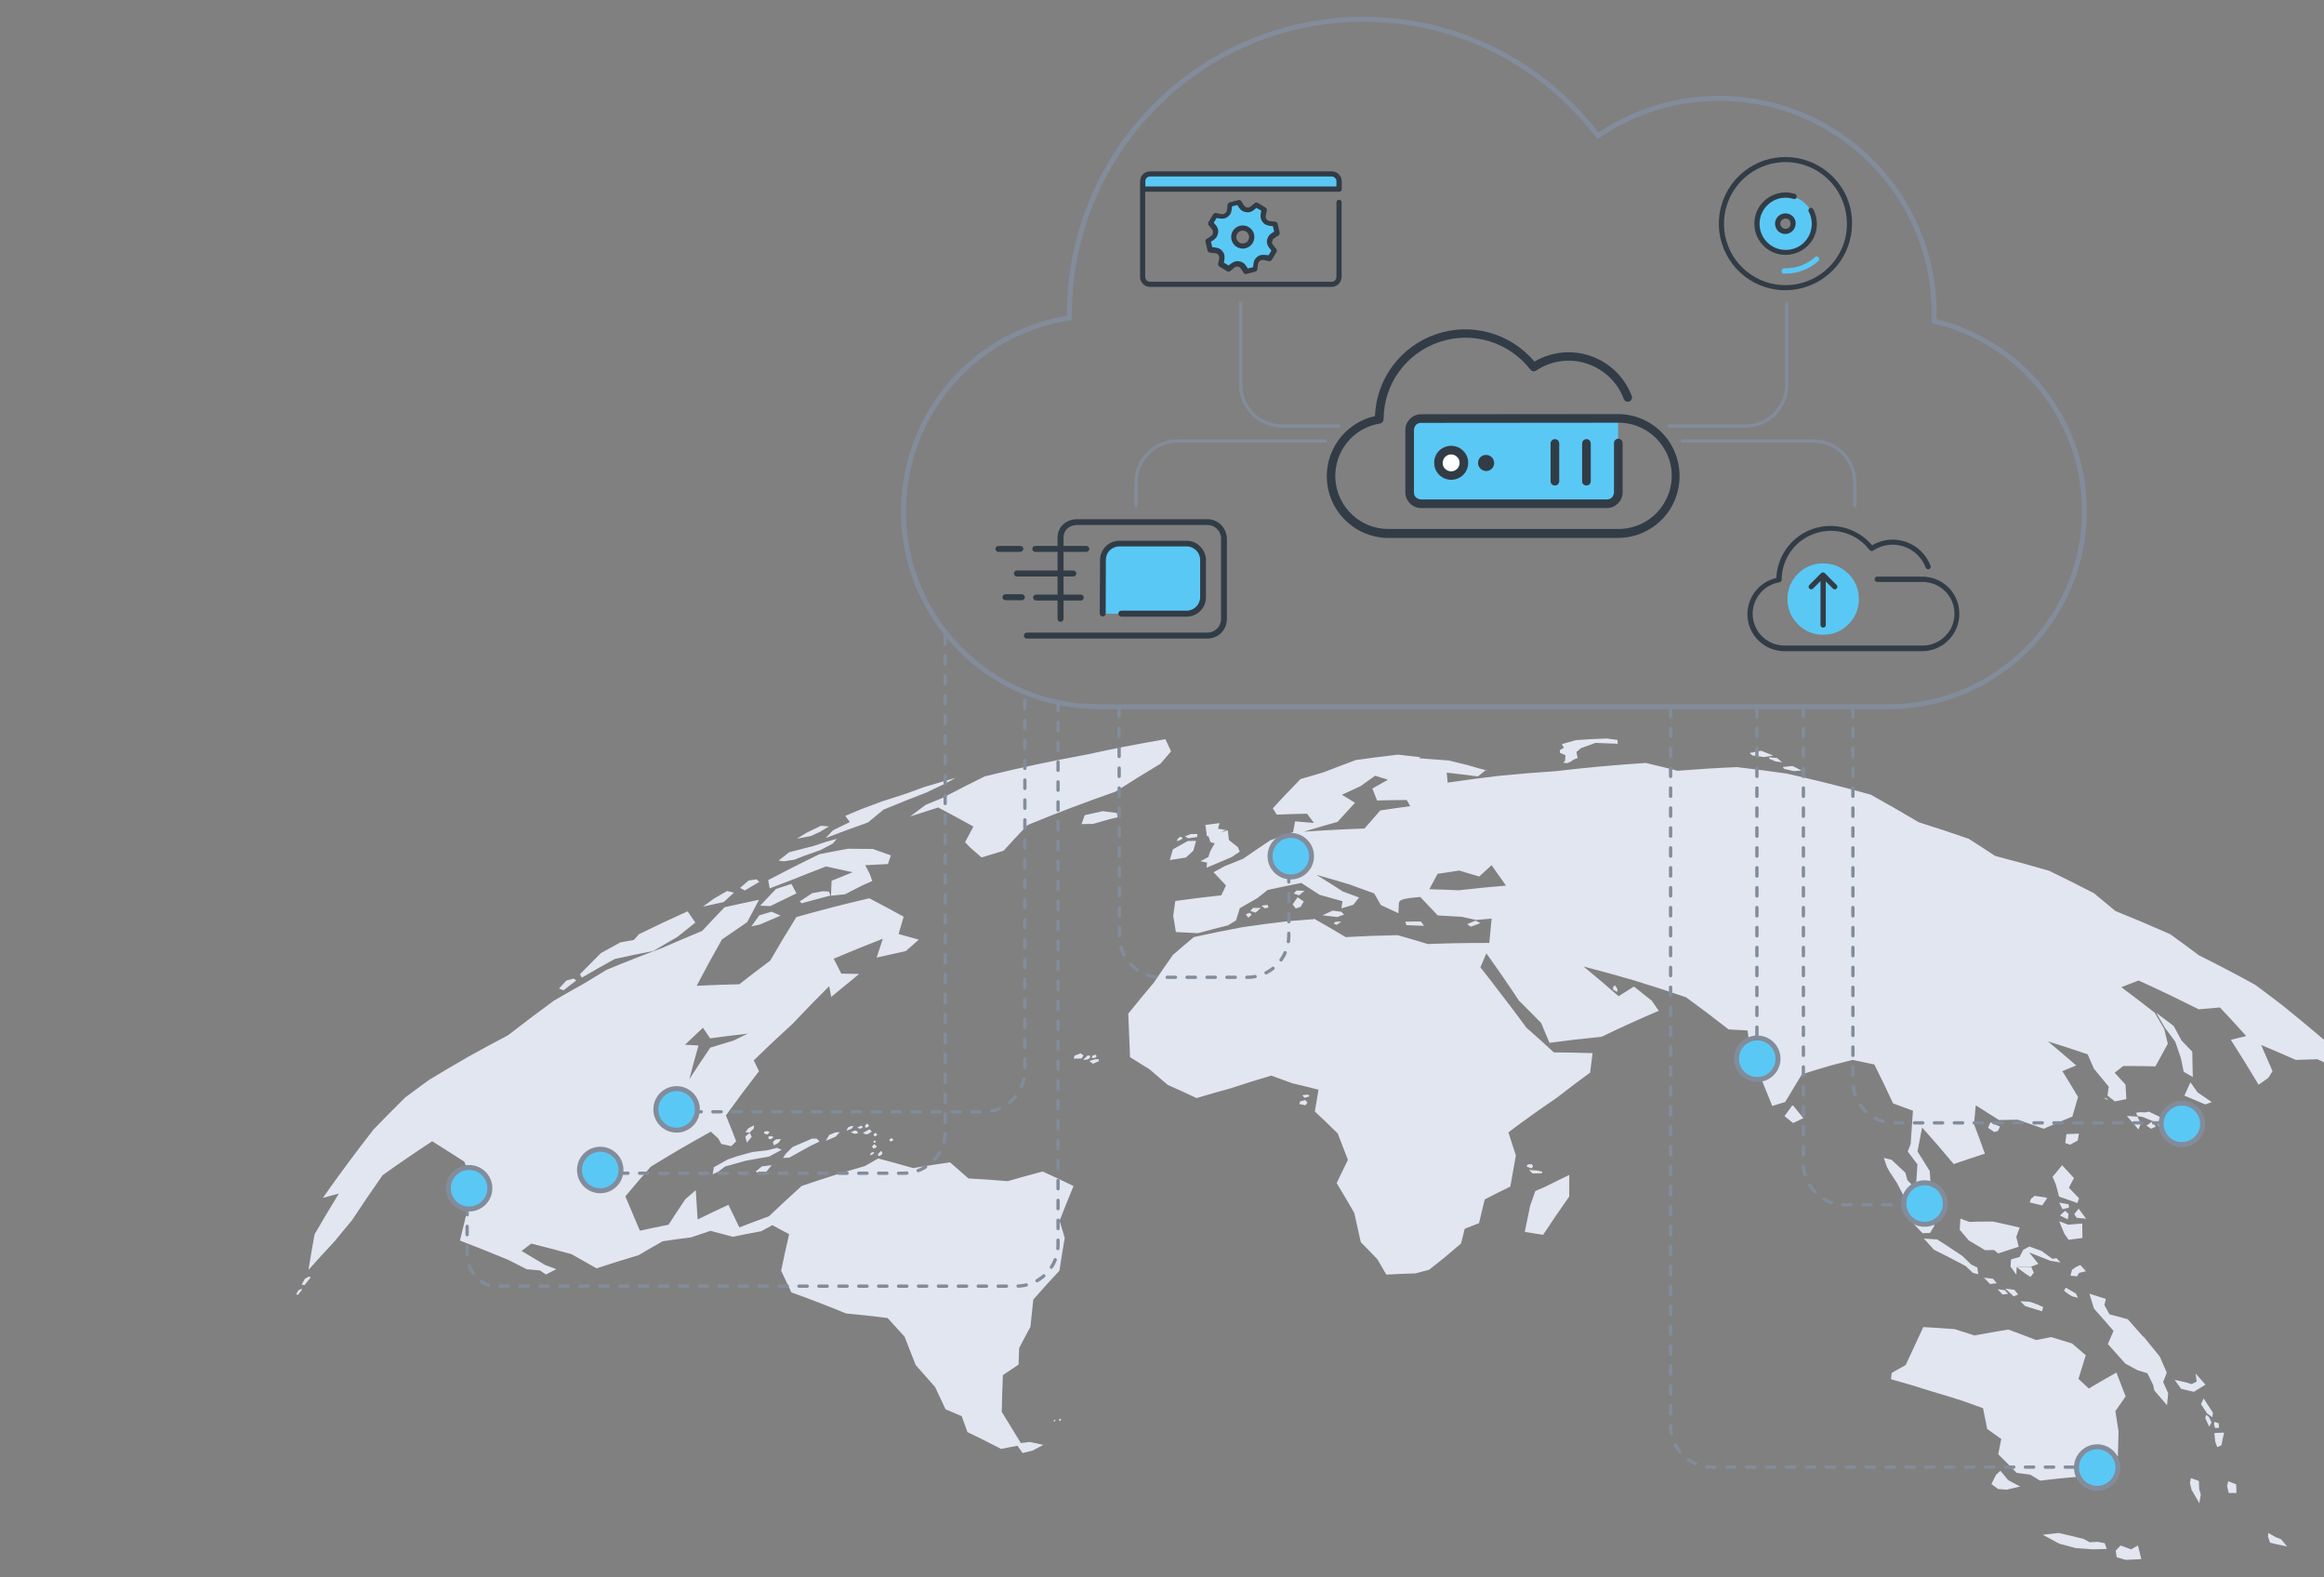<svg id="eMv6je9XZt11" xmlns="http://www.w3.org/2000/svg" xmlns:xlink="http://www.w3.org/1999/xlink" viewBox="0 0 1400 950" shape-rendering="geometricPrecision" text-rendering="geometricPrecision">
<rect x="0" y="0" width="1400" height="950" fill="#808080" stroke="none"/>
<style><![CDATA[
#eMv6je9XZt153 {animation: eMv6je9XZt153_s_do 3000ms linear infinite normal forwards}@keyframes eMv6je9XZt153_s_do { 0% {stroke-dashoffset: 48} 100% {stroke-dashoffset: 0}} #eMv6je9XZt154 {animation: eMv6je9XZt154_s_do 3000ms linear infinite normal forwards}@keyframes eMv6je9XZt154_s_do { 0% {stroke-dashoffset: 20} 100% {stroke-dashoffset: 44}} #eMv6je9XZt155 {animation: eMv6je9XZt155_s_do 3000ms linear infinite normal forwards}@keyframes eMv6je9XZt155_s_do { 0% {stroke-dashoffset: 0} 100% {stroke-dashoffset: 48}} #eMv6je9XZt156 {animation: eMv6je9XZt156_s_do 3000ms linear infinite normal forwards}@keyframes eMv6je9XZt156_s_do { 0% {stroke-dashoffset: 0} 100% {stroke-dashoffset: 48}} #eMv6je9XZt157 {animation: eMv6je9XZt157_s_do 3000ms linear infinite normal forwards}@keyframes eMv6je9XZt157_s_do { 0% {stroke-dashoffset: 48} 100% {stroke-dashoffset: 0}} #eMv6je9XZt158 {animation: eMv6je9XZt158_s_do 3000ms linear infinite normal forwards}@keyframes eMv6je9XZt158_s_do { 0% {stroke-dashoffset: 48} 100% {stroke-dashoffset: 0}} #eMv6je9XZt159 {animation: eMv6je9XZt159_s_do 3000ms linear infinite normal forwards}@keyframes eMv6je9XZt159_s_do { 0% {stroke-dashoffset: 48} 100% {stroke-dashoffset: 0}} #eMv6je9XZt160 {animation: eMv6je9XZt160_s_do 3000ms linear infinite normal forwards}@keyframes eMv6je9XZt160_s_do { 0% {stroke-dashoffset: 48} 100% {stroke-dashoffset: 0}}
]]></style>
<defs><linearGradient id="eMv6je9XZt124-fill" x1="0.585" y1="0.818" x2="0.585" y2="0.948" spreadMethod="pad" gradientUnits="objectBoundingBox" gradientTransform="translate(0 0)"><stop id="eMv6je9XZt124-fill-0" offset="0%" stop-color="#fff"/><stop id="eMv6je9XZt124-fill-1" offset="100%" stop-color="#f4f5f8"/></linearGradient><linearGradient id="eMv6je9XZt172-fill" x1="0.585" y1="0.818" x2="0.585" y2="0.948" spreadMethod="pad" gradientUnits="objectBoundingBox" gradientTransform="translate(0 0)"><stop id="eMv6je9XZt172-fill-0" offset="0%" stop-color="#fff"/><stop id="eMv6je9XZt172-fill-1" offset="100%" stop-color="#f4f5f8"/></linearGradient><linearGradient id="eMv6je9XZt1121-fill" x1="0.585" y1="0.818" x2="0.585" y2="0.948" spreadMethod="pad" gradientUnits="objectBoundingBox" gradientTransform="translate(0 0)"><stop id="eMv6je9XZt1121-fill-0" offset="0%" stop-color="#fff"/><stop id="eMv6je9XZt1121-fill-1" offset="100%" stop-color="#f4f5f8"/></linearGradient></defs><g transform="translate(178.383-.415)"><g transform="translate(0 0)"><path d="M300.13,529.74c-4.96,1.86-9.9,3.76-14.84,5.71-.31-1.66-.62-3.33-.93-5l.1-.05c10.17-5.36,20.43-10.54,30.77-15.55h.03c5.75-1.15,11.5-2.24,17.25-3.27c4.98,0,9.94.05,14.89.13c3.63,1.27,7.25,2.56,10.85,3.87-.58,1.74-1.16,3.48-1.74,5.21-4.55.2-9.11.44-13.68.71.91,1.75,1.83,3.5,2.74,5.25.5,1.42,1.01,2.84,1.51,4.25-1.9.83-3.81,1.67-5.7,2.51-3.58,1.81-7.14,3.64-10.7,5.49h-.05c-2.8.28-5.61.57-8.42.87.11-3,.23-6,.35-9l.11-.04c4.18-1.73,8.36-3.43,12.56-5.11-5.31-1.21-10.65-2.37-16.01-3.48-6.39,2.44-12.76,4.94-19.12,7.51m173.06-33.02c2.32-.05,4.63-.09,6.95-.12h.03c3.22-.95,6.45-1.88,9.68-2.79c1.69-.41,3.37-.82,5.06-1.22-.16-.85-.32-1.7-.48-2.56-2.82-.38-5.65-.74-8.49-1.1-3.63.79-7.25,1.59-10.87,2.42-.63,1.79-1.26,3.57-1.89,5.36m-169.66,46.5l-.11.07c.39.38.78.76,1.17,1.14c5.71-1.6,11.43-3.14,17.15-4.62l.18-.05c-.31-.79-.61-1.59-.92-2.38-1.21-.07-2.42-.14-3.64-.21-2.13.37-4.26.76-6.39,1.15-2.49,1.62-4.97,3.25-7.44,4.9m-24.4,8.46l-.08.02c-1.6,2.21-3.18,4.42-4.76,6.64c1.73-.39,3.47-.77,5.2-1.14c4.12-1.81,8.24-3.59,12.38-5.34-1.79-.79-3.59-1.58-5.39-2.37-2.45.72-4.9,1.45-7.35,2.19m22.33-13.23c-1.02-1.89-2.04-3.78-3.07-5.67-3.07.98-6.13,1.97-9.19,2.98l-.06.02c-3.22,3.35-6.42,6.71-9.58,10.09c2.02.08,4.04.16,6.06.26h.05c5.2-2.58,10.41-5.12,15.65-7.61l.13-.06m-43.83,5.24c2-1.86,4.01-3.72,6.03-5.57l.11-.11c-1.35-.33-2.7-.65-4.05-.97l-.07-.02c-2.69,1.54-5.38,3.1-8.06,4.67-2.15,1.57-4.3,3.14-6.44,4.72c4.13-.93,8.27-1.84,12.4-2.71l.07-.02m21.47-12.16c-.56-.5-1.11-.99-1.67-1.49l-.03-.03c-1.56.22-3.13.45-4.7.68-1.71,1.45-3.42,2.91-5.13,4.37l-.1.09c.96.52,1.92,1.03,2.88,1.55c2.91-1.74,5.82-3.46,8.74-5.17M168.76,590.89c-.54-.37-1.09-.74-1.63-1.11l-.04-.02c-1.45.4-2.89.8-4.34,1.21-1.48,1.6-2.95,3.2-4.41,4.81.92.35,1.84.7,2.75,1.05c2.55-1.99,5.1-3.96,7.66-5.93M5.26,770.59c-.65,1.18-1.3,2.35-1.95,3.53.59.08,1.19.15,1.78.23c1.24-1.57,2.49-3.13,3.74-4.69-.38-.14-.77-.29-1.15-.43-.81.45-1.62.9-2.42,1.36m-3.97,7.04c-.43.8-.87,1.6-1.3,2.4.4.05.79.1,1.18.14.83-1.07,1.67-2.13,2.5-3.19-.25-.09-.51-.19-.76-.28-.54.31-1.09.62-1.63.93m322.19-277.2c-1.51,1.57-3.01,3.14-4.51,4.71c8.47-3.25,16.98-6.38,25.52-9.39c3.1-2.59,6.22-5.16,9.36-7.72c8.55-3.55,17.15-6.98,25.8-10.3c3.88-1.88,7.77-3.73,11.68-5.57c1.98-1.09,3.97-2.18,5.96-3.26-6.31,1.77-12.61,3.61-18.89,5.5-3.6,1.29-7.2,2.61-10.78,3.94-4.86,1.53-9.7,3.09-14.54,4.69-4.12,1.5-8.22,3.03-12.32,4.58-3.27,1.35-6.54,2.72-9.79,4.11l-.16.07c.93,1.24,1.86,2.47,2.78,3.71l-.11.05c-3.07,1.45-9.09,4.37-9.99,4.87m-8.09,1.08c1.84-1.12,3.69-2.23,5.55-3.34-1.58-.15-3.16-.29-4.74-.43-2.85,1.36-5.69,2.73-8.52,4.11-2,1.22-4,2.44-5.99,3.67c2.77-.53,5.55-1.06,8.32-1.57c1.79-.82,3.59-1.64,5.39-2.45M300.04,518.2c1.74-.69,3.49-1.38,5.23-2.07c3.51-1.26,7.03-2.51,10.56-3.73h.02c2.47-1.33,4.96-2.63,7.44-3.93.81-.95,1.62-1.9,2.43-2.85-2.17.59-4.34,1.18-6.52,1.79-2.33.77-4.66,1.56-6.98,2.35-5.04,1.27-10.09,2.58-15.13,3.93h-.05c-2.15,1.67-4.29,3.33-6.43,5c1.08.15,2.15.3,3.23.45c2.07-.32,4.13-.63,6.19-.94M292.5,692.86c-.92-.38-1.85-.77-2.77-1.15h-.03c-1.94.47-3.89.97-5.83,1.47-2.98.33-5.96.67-8.95,1.03-3.17.85-6.35,1.73-9.52,2.62-1.81.63-3.62,1.27-5.43,1.91-2.77,1.52-5.54,3.06-8.3,4.62-.25,1.42-.5,2.84-.75,4.27c1.05-.47,2.09-.95,3.14-1.42h.02c1.45-1.1,2.91-2.19,4.37-3.27c4.21-1.21,8.41-2.39,12.62-3.52c4.66-.87,9.3-1.7,13.95-2.49c2.49-1.37,4.98-2.73,7.48-4.08m17.32-2.32c1.83-.87,3.66-1.74,5.5-2.6-.56-.58-1.11-1.16-1.67-1.74l-.02-.02c-.94,0-1.89,0-2.83,0h-.03c-3.88,1.63-7.75,3.3-11.61,4.99h-.03c-1.38,1.36-2.76,2.72-4.13,4.07-.56.85-1.13,1.7-1.69,2.56c1.25-.06,2.51-.13,3.76-.18c4.23-2.39,8.49-4.75,12.76-7.07m-38.31-1.97c.98-1.17,1.96-2.34,2.95-3.51-.41-.79-.82-1.58-1.24-2.38-.88.74-1.76,1.49-2.63,2.23.31,1.22.61,2.43.92,3.65m4.04-8.31c.12-.71.25-1.42.37-2.14-1.18.61-2.36,1.22-3.54,1.83-.57.77-1.14,1.54-1.71,2.31.79.1,1.59.21,2.38.31.83-.77,1.67-1.55,2.5-2.32m6.23,1.76c.16.45.32.9.48,1.35.58.09,1.15.17,1.73.26.43-.45.86-.9,1.29-1.34-.47-.23-.93-.45-1.4-.68-.7.14-1.4.27-2.09.41m2.63,2.94c.08.47.15.93.23,1.4.43.06.85.13,1.28.19.57-.43,1.13-.85,1.7-1.28-.46-.22-.92-.45-1.38-.67-.61.12-1.22.24-1.83.35m6.26,3.67c.45-.74.91-1.48,1.37-2.21-1.02.07-2.05.15-3.07.23-.61.51-1.22,1.01-1.82,1.52.22.69.44,1.39.66,2.08.95-.54,1.91-1.08,2.87-1.62m-11.8,18.67c1.24-.16,2.47-.32,3.71-.48c1.29-1.55,2.59-3.09,3.89-4.63-1.98.23-3.97.47-5.95.72-1.23,1.02-2.46,2.05-3.69,3.07.68.44,1.37.87,2.05,1.31m42.23-23.31c-.69,1.18-1.37,2.36-2.05,3.54c1.95-.83,3.9-1.65,5.85-2.47l.04-.02c.85-.91,1.69-1.82,2.54-2.72-.87.03-1.74.06-2.61.09h-.03c-1.25.52-2.49,1.05-3.74,1.57m27.16,10.5c-.3-.04-.59-.09-.89-.13-.4.15-.8.3-1.2.46-.18.49-.35.97-.53,1.45.63-.24,1.25-.47,1.88-.71.25-.36.49-.71.74-1.07m4.95.76c-.24-.57-.47-1.13-.71-1.7-.64.58-1.28,1.17-1.92,1.76.01.48.03.96.04,1.45.46-.13.92-.26,1.38-.39.41-.37.81-.74,1.22-1.12m-18.83-16.59c-.65.26-1.31.52-1.96.78-.33.68-.65,1.36-.98,2.04c1.02-.41,2.04-.81,3.06-1.22.42-.51.85-1.03,1.27-1.54-.46-.02-.93-.04-1.39-.06m4.08,4.24c-.11-.32-.22-.65-.32-.97-.49-.22-.97-.43-1.46-.64-.88.35-1.75.69-2.62,1.04.76.34,1.52.67,2.29,1.01.71-.15,1.42-.29,2.12-.44m2.65-4.04c-.31-.15-.62-.29-.93-.44-.72.37-1.45.74-2.17,1.12.49.23.98.47,1.47.71.56-.18,1.12-.37,1.67-.55-.02-.28-.03-.56-.05-.83m4.04-.53c-.44-.41-.88-.82-1.32-1.23-.42.5-.84,1-1.26,1.5.19.37.37.74.56,1.1.41-.14.82-.29,1.23-.43.26-.32.53-.63.79-.95m4.95,5.4c-.45-.36-.9-.72-1.35-1.08-.35.4-.69.8-1.03,1.2.21.31.41.63.62.94.37-.11.74-.21,1.12-.32.21-.25.43-.5.64-.75m7.57,4.15c.53-.09,1.07-.19,1.6-.28.13-.28.27-.56.4-.84-.4-.31-.8-.62-1.2-.93-.4.36-.8.73-1.2,1.1.13.32.26.63.39.95m-9.57.84c.26-.07.51-.14.77-.21.14-.17.28-.33.43-.5-.32-.25-.64-.49-.96-.74-.23.27-.46.53-.69.8.15.22.3.43.46.65m.97,3.06c.26-.3.51-.6.77-.91-.57-.44-1.14-.88-1.72-1.32-.42.49-.83.97-1.25,1.46.27.38.54.77.81,1.15.46-.13.93-.26,1.39-.38m-3.81-8.94c.52-.29,1.05-.58,1.57-.87-.48-.45-.96-.9-1.44-1.35-1.34.71-2.68,1.42-4.02,2.13.48.25.96.5,1.45.76.58,0,1.16,0,1.74,0c.24-.22.47-.45.71-.67M459.4,855.74c.29.17.59.34.88.51.22-.42.44-.84.67-1.26-.29-.04-.57-.08-.86-.12-.23.29-.46.58-.68.87m-3.21.45c.24.13.47.27.71.4.18-.34.36-.68.53-1.02-.23-.03-.46-.06-.69-.09-.18.24-.37.47-.55.71M766.96,708.03c-5.01,2.39-9.97,4.83-14.88,7.31-1.85.78-3.69,1.56-5.53,2.35l-.04.02c-1.06,2.95-2.1,5.91-3.14,8.87-1.08,5.23-2.15,10.45-3.2,15.68l-.02.09c3.66.55,7.32,1.13,10.97,1.73h.08c5.09-7.73,10.33-15.41,15.71-23.04v-.02c.03-4.27.04-8.55.05-12.83v-.17m-294.4-73.25c-1.23.49-2.46.98-3.68,1.47-.16.57-.31,1.14-.47,1.71c1.58-.01,3.15-.02,4.73-.02.41-.64.81-1.27,1.22-1.9-.6-.42-1.2-.83-1.8-1.25m5.59,2.65c.1-.37.2-.74.3-1.12-.55-.09-1.1-.19-1.64-.28-.71.71-1.42,1.41-2.13,2.12-.17.22-.34.44-.51.66.99-.15,1.98-.29,2.97-.43.34-.32.67-.63,1.01-.95m-.34,1.96c.73.56,1.46,1.13,2.19,1.69c1.22-.55,2.44-1.09,3.67-1.64-.09-.37-.17-.74-.26-1.11-.71.01-1.43.03-2.14.04-1.15.34-2.3.67-3.45,1.02m130.87,20.28c-.87.12-1.73.24-2.6.36.46.51.93,1.03,1.39,1.54.94-.27,1.88-.54,2.82-.81-.02-.29-.05-.58-.07-.87-.51-.07-1.02-.15-1.53-.22h-.02m136.19,47.46c1.88-.05,3.77-.09,5.65-.12.03-.32.06-.64.1-.95-.98-.23-1.96-.46-2.95-.69-1.67-.1-3.34-.2-5.01-.3.73.67,1.45,1.35,2.17,2.03l.04.04m-263.63-69.6c.3-.26.59-.52.89-.79-.09-.38-.18-.76-.27-1.14-.68.16-1.35.32-2.03.48-.23.5-.45,1-.67,1.5.7-.02,1.39-.04,2.09-.05m123.67,26.15l-.06.02c-.19.53-.37,1.07-.56,1.6c1.25.26,2.5.52,3.74.79.39-.55.78-1.1,1.18-1.66-.43-.51-.86-1.02-1.3-1.54-1,.26-2,.52-3,.78m139.1,40.45c.38-.39.76-.79,1.14-1.18-.26-.48-.52-.95-.79-1.43-.81.07-1.61.14-2.42.21h-.06c-.22.41-.44.82-.66,1.22.9.38,1.8.75,2.7,1.13l.09.04M629.67,549.57l-.03-.03c-1.74-.24-3.48-.48-5.22-.71-2.05.95-4.1,1.9-6.14,2.86c2.98.32,5.96.66,8.93,1.01h.05c1.35-.49,2.69-.99,4.04-1.48-.54-.55-1.09-1.1-1.64-1.65m-27.47-1.99c.96-.34,1.92-.67,2.88-1l.05-.02c.63-1.07,1.26-2.14,1.89-3.21-1.23-.86-2.47-1.72-3.72-2.57-1,1.43-1.99,2.87-2.98,4.3.63.83,1.25,1.67,1.87,2.5m22.83,9.1c.64.24,1.27.47,1.91.71.93-.67,1.85-1.33,2.78-2-1.21.06-2.43.13-3.64.19-.35.36-.7.73-1.05,1.09m-17.6-19.74c-1.58-.07-3.16-.14-4.74-.2-.57.61-1.14,1.22-1.71,1.82c1.07.36,2.15.72,3.22,1.08c1.07-.9,2.15-1.81,3.23-2.71m-26.27,10.34c-1.57-.03-3.13-.05-4.7-.07-.55.62-1.1,1.25-1.64,1.87c1.08.33,2.15.66,3.22.99c1.04-.93,2.08-1.87,3.12-2.8m-9.05,3.85c.51.67,1.02,1.34,1.53,2.01.68-.6,1.35-1.21,2.03-1.81-.4-.39-.8-.78-1.2-1.17-.79.32-1.58.65-2.36.98m13.19-5.72c-1.25.14-2.5.28-3.75.43.64.54,1.27,1.08,1.9,1.62.77-.14,1.54-.29,2.31-.43-.15-.54-.31-1.08-.46-1.62m94.18,12.6c-.62-.86-1.23-1.72-1.85-2.58-3.14,0-6.28,0-9.41.03.2.71.4,1.42.61,2.14c3.48.12,6.96.25,10.43.41h.23M528.16,511.93c-.6,2.11-1.2,4.22-1.8,6.33l-.03.12c3.22-.51,6.43-1,9.65-1.48c1.5-1.39,3.01-2.78,4.52-4.16.53-1.97,1.07-3.94,1.62-5.92-1.65.02-3.3.05-4.94.08-3,1.65-5.99,3.32-8.97,5l-.04.03m14.56-7.41c.07-.61.15-1.22.22-1.84-1.35.02-2.71.04-4.06.06-1.17.48-2.34.96-3.51,1.44.68.36,1.36.73,2.03,1.09c1.77-.26,3.55-.51,5.32-.75m-8.58.75c-.49-.34-.97-.69-1.46-1.03-.5.42-1,.83-1.49,1.25-.23.47-.47.94-.7,1.41.4-.06.79-.12,1.19-.18.4-.19.81-.37,1.21-.56.42-.3.83-.59,1.25-.89m33.17,5.34c-1.79-1.43-3.58-2.85-5.39-4.26-.24-1.97-.47-3.95-.71-5.92-1.21.39-2.42.77-3.63,1.16l.12-.13c.26-.25.52-.4.82-.54.18-.06.35-.13.51-.18h-.02l.09-.03c.18-.06.91-.42,1.09-.39l-4.84-.8c.3-1.13.6-2.26.9-3.38-2.84.35-5.67.71-8.51,1.09.31,2.29.61,4.57.92,6.86l.98-.15.03.24-.07.02c.41,1.15.82,2.31,1.23,3.46.84.21,1.67.42,2.51.62-.91,1.64-1.81,3.28-2.71,4.92-.38,1.13-.76,2.25-1.13,3.38-1.58.83-3.16,1.65-4.73,2.49c1.33.29,2.65.58,3.97.87-.09,1.02-.19,2.04-.28,3.07c5.02-2.18,10.07-4.33,15.15-6.43c1.6-1.09,3.21-2.18,4.83-3.26-.38-.9-.75-1.81-1.13-2.71m146.11,45.74c-.99-.49-1.98-.98-2.97-1.47-1.64.68-3.27,1.37-4.9,2.05l-.13.06c.71.5,1.42,1,2.13,1.5l.08.05c1.93-.74,3.86-1.47,5.8-2.19m305.77,123.3c1.27.84,2.54,1.69,3.81,2.55.73-.23,1.47-.47,2.2-.7.39-.87.79-1.74,1.18-2.61-1.91-.86-3.81-1.71-5.72-2.56-.49,1.11-.98,2.21-1.47,3.32m71.96-17.43c-.56-.22-1.11-.44-1.67-.66l-.19.24c.19.15.38.3.57.45.51.18,1.02.36,1.53.54-.08-.19-.16-.38-.24-.57m44.24-24.5c.56,2.7,1.12,5.41,1.66,8.11v.06c1.85,1.05,3.68,2.1,5.52,3.17-.06-2.93-.14-5.85-.22-8.78-.03-2.16-.06-4.31-.1-6.47-2.14-2.24-4.3-4.48-6.46-6.7-1.57-2.94-3.16-5.87-4.77-8.8l-.02-.03c-3.47-2.65-6.97-5.28-10.48-7.89c1.83,3.1,3.64,6.21,5.43,9.32c1.31,1.67,5.9,7.75,6.1,8.27c1.14,3.25,2.25,6.5,3.35,9.75m-68.88,45.72h-.07c-.24,1.77-.48,3.53-.72,5.29v.09c.98.33,1.98.66,2.97.99c1.49-.85,2.99-1.69,4.49-2.53h.03c.25-1.39.51-2.76.76-4.14-2.49.09-4.98.18-7.46.29M884.31,456.37h.04c1.82-.31,3.64-.62,5.47-.92-2.41-.98-4.83-1.94-7.26-2.9-2.32.44-4.63.9-6.94,1.36.53.49,1.06.97,1.59,1.46c2.37.32,4.74.66,7.1,1m3.18,1.06c1.31.54,2.63,1.08,3.94,1.62h.04c1.25.15,2.5.29,3.75.43-1.02-.83-2.03-1.66-3.05-2.49l-.05-.04c-1.63-.16-3.27-.31-4.9-.45.09.31.19.62.28.93m14.74,7.39c1.56-.12,3.11-.24,4.67-.35-1.79-.9-3.59-1.8-5.39-2.7l-.07-.03c-1.98.19-3.96.39-5.94.59.35.41.7.82,1.04,1.23c1.89.41,3.79.83,5.68,1.25m240.78,217.74c.65-1.83,1.31-3.67,1.96-5.5.42-1.61.84-3.21,1.26-4.82-.55-1.61-1.11-3.22-1.68-4.82l-.02-.06c-1.98-.95-3.96-1.9-5.95-2.84.19,2.9.36,5.81.53,8.71-2.73.61-5.46,1.23-8.17,1.86-1.95-.29-3.9-.58-5.84-.86-2.96-1.44-5.93-2.86-8.9-4.27l-.06-.03c-.81.15-1.63.31-2.44.46-1.02-.05-2.04-.11-3.05-.16-.77.13-1.54.26-2.31.39.31.67.63,1.33.94,2c1.01.15,2.02.31,3.03.47c2.71,1.09,5.41,2.2,8.11,3.32c1.35,1.83,2.7,3.67,4.04,5.5c2.38-.02,4.76-.02,7.15-.02c1.79,1.06,3.58,2.12,5.36,3.19c2.01-.85,4.02-1.7,6.04-2.54m-22.83-3.54l.07-.03c-.73-1.03-1.47-2.05-2.21-3.08-1.12.82-2.24,1.64-3.36,2.46.93.62,1.87,1.24,2.8,1.86.9-.4,1.79-.81,2.69-1.21m-8.91-1.78v-.03c-.7-1.45-1.41-2.9-2.13-4.35-.1.02-.2.03-.3.05-2-.14-3.99-.28-5.98-.4c2.35,2.71,4.68,5.42,6.99,8.15.47-1.14.95-2.28,1.42-3.42M764.45,458.54c-.4.39-.8.78-1.2,1.16.83.12,1.65.23,2.48.35.74-.33,1.47-.65,2.21-.98.56-.39,1.13-.79,1.69-1.18.78-.33,1.57-.65,2.36-.98-.24-1.2-.48-2.4-.72-3.61.93-.78,1.86-1.57,2.79-2.35c2.88-1.05,5.77-2.09,8.67-3.12c4.42.14,8.84.31,13.27.51h.15c-.06-.76-.12-1.53-.18-2.3-2.13-.29-4.27-.57-6.41-.85-2.87.1-5.74.21-8.61.33-3.36.2-6.73.42-10.08.65-2.77.78-5.52,1.57-8.28,2.38l-.1.03c.41.72.82,1.44,1.22,2.16-.77.45-1.55.89-2.32,1.34-.05.56-.1,1.12-.14,1.67c1.13.49,2.26.98,3.39,1.47-.06,1.1-.12,2.2-.19,3.31m385.66,207.05c1.3-.47,2.6-.94,3.9-1.41-2.84-1.97-5.68-3.92-8.54-5.85-1.44-2.03-2.89-4.06-4.34-6.09-1.19,2.65-2.38,5.3-3.58,7.94l-.04.09c4.21,1.74,8.41,3.51,12.6,5.31M986.93,738.55l.02-.03c-1.3-2.79-2.61-5.58-3.94-8.36-1.49-3.58-3.01-7.16-4.56-10.74-2.6-2.81-5.23-5.61-7.88-8.39-.37-1.43-.74-2.86-1.11-4.29-2.74-2.62-5.51-5.23-8.31-7.82l-.03-.03c-1.56-.38-3.12-.75-4.68-1.12.59,1.72,1.18,3.44,1.76,5.17.49.94.99,1.88,1.48,2.82c1.56,2.34,3.1,4.68,4.62,7.03c2.15,4.04,4.25,8.08,6.31,12.13c1.31,4.19,2.57,8.37,3.8,12.56c1.77,1.85,3.53,3.71,5.28,5.57l.05.05c1.51-.05,3.02-.09,4.53-.13.89-1.47,1.78-2.94,2.67-4.41m50.76,12.72c-.48-1.97-.97-3.95-1.47-5.92.67-1.84,1.34-3.69,2.01-5.53l.04-.11c-5.37-1.27-10.74-2.48-16.1-3.63-3.08,0-6.16.02-9.23.06-1.65.06-3.3.12-4.95.19-1.76-.66-3.53-1.32-5.3-1.96l-.14-.05c-.13,2.24-.26,4.47-.41,6.71c1.82,2.13,3.63,4.28,5.43,6.42c3.28,1.93,6.55,3.88,9.81,5.86l.04.02c1.79-.04,3.59-.06,5.39-.08.83.67,1.67,1.33,2.5,2l.07.05c1.7-.57,3.41-1.13,5.11-1.69c2.37-.78,4.75-1.56,7.13-2.32l.06-.02m9.09,15.63l.03-.03c-.52-1.15-1.05-2.3-1.58-3.45-2.83.09-5.65.2-8.47.32c1.7,1.27,3.4,2.54,5.09,3.82.97.63,1.94,1.26,2.91,1.89.67-.85,1.35-1.7,2.03-2.55m16.04-6.18c-.77-.85-1.55-1.71-2.33-2.56-.85.13-1.69.26-2.54.39-2.12-1.57-4.24-3.12-6.37-4.67h-.02c-2.47-.94-4.94-1.85-7.41-2.75-1.24.65-2.48,1.3-3.72,1.96-.76,1.46-1.52,2.91-2.28,4.37-1.68.47-3.36.94-5.03,1.42h-.05c-.11,1.43-.21,2.84-.33,4.25v.03c1.18,1.65,2.36,3.3,3.52,4.96.06-1.51.12-3.02.17-4.53c2.93-.13,5.87-.24,8.81-.34c1.43-.55,2.87-1.1,4.31-1.65-1.84-2.31-3.69-4.62-5.56-6.91c4.27,1.64,8.53,3.32,12.78,5.05c2.02.32,4.03.65,6.05.99m10.03,8.36c.4-.69.8-1.39,1.21-2.08c1.38-.33,2.77-.66,4.15-.99-1.12-1.23-2.24-2.46-3.36-3.68l-.08-.09c-.8.36-1.59.72-2.39,1.09-.85.59-1.69,1.18-2.54,1.77h-.02c-.32,1.21-.64,2.41-.96,3.6c1.33.12,2.66.25,4,.38m-3.18,11.98l.03.02c1.23.29,2.46.58,3.69.88-.43-.85-.87-1.7-1.3-2.55-2.01-1.18-4.03-2.36-6.05-3.52-.35.61-.7,1.22-1.05,1.83.67.53,1.34,1.07,2.01,1.6.89.58,1.79,1.16,2.68,1.74m-28.11,5.93c3.34,1.01,6.67,2.04,10.01,3.11l.1.03c.25-.81.5-1.63.74-2.44l.03-.08c-1.18-.54-2.36-1.08-3.54-1.61-1.53-.55-3.07-1.09-4.6-1.63-1.9-.09-3.8-.17-5.69-.25.98.95,1.95,1.9,2.92,2.86l.03.03m-6.86-5.83c.87-.41,1.74-.81,2.6-1.22-.74-.9-1.48-1.81-2.23-2.71l-.04-.05c-1.81-.25-3.62-.5-5.43-.73c1.68,1.54,3.36,3.09,5.02,4.64l.07.07m-18.01-11.28c1.23,1.25,2.46,2.51,3.69,3.77l.05.06c1.33-.17,2.67-.34,4.01-.51-.75-.88-1.5-1.76-2.25-2.64l-.04-.05c-1.82-.22-3.64-.43-5.46-.63m8.28,6.99c1,1.04,2,2.09,2.99,3.14c1.09-.13,2.17-.25,3.26-.38-.6-.72-1.19-1.43-1.79-2.15l-.04-.05c-1.48-.19-2.95-.38-4.42-.57m-15.01-9.94l.03.03c1.1.29,2.21.58,3.31.87-.18-1.35-.36-2.7-.55-4.05-1.25-.62-2.5-1.23-3.75-1.84-1.74-1.72-3.49-3.42-5.25-5.13-5-3.37-10.04-6.68-15.13-9.93l-.04-.02c-2.69-.19-5.37-.37-8.05-.54c2.03,2.22,4.04,4.44,6.03,6.68c6.44,3.2,12.84,6.5,19.19,9.88c1.41,1.34,2.82,2.69,4.21,4.05m55.15-23.6c.87,1.25,1.73,2.49,2.6,3.74c2.77-.37,5.54-.73,8.33-1.08-.01-2.86-.04-5.72-.08-8.58v-.14c-2.81.22-5.62.45-8.41.7-1.83-.69-3.67-1.38-5.5-2.05c1.04,2.47,2.07,4.93,3.08,7.4m-17.88-22.74c-.74.63-1.48,1.27-2.22,1.9h-.01c-.24.69-.48,1.37-.73,2.06c2.5.6,5.01,1.21,7.51,1.83.98-1.43,1.96-2.86,2.94-4.29l.14-.23c-.1.02-.21.04-.31.07-.2-.02-.4-.06-.52-.09l.12-.03c.16-.04.32-.07.48-.11-2.45-.38-4.9-.75-7.35-1.1h-.05M901.13,666.37c-1.5,2.05-2.99,4.1-4.48,6.16l-.04.05c1.73,1.4,3.45,2.8,5.17,4.21c2.03-.98,4.07-1.95,6.12-2.92l.08-.04c-2.05-2.56-4.12-5.11-6.22-7.65-.21.06-.42.13-.63.19m162.72,35.8c-1.92,2.32-3.83,4.65-5.73,6.98l-.02.03c.66,1.52,1.31,3.04,1.96,4.56.66,2.43,1.31,4.87,1.95,7.3c3.67,1.27,7.35,2.57,11.02,3.9.33-.93.67-1.85,1-2.78l.02-.05c-2.03-2.15-4.08-4.28-6.14-6.41c1.02-1.93,2.05-3.86,3.07-5.79-2.31-2.55-4.65-5.08-7-7.6l-.12-.13m7.3,29.44c.51.75,1.02,1.49,1.53,2.24c1.8.16,3.6.33,5.4.5l.18.02c-1.48-2.03-2.96-4.05-4.46-6.07-.87,1.09-1.75,2.19-2.62,3.28l-.03.04m-3.37-5.93c-1.9-.34-3.8-.67-5.7-1c.67,1.32,1.33,2.63,1.99,3.95c1.27-.3,2.54-.59,3.82-.88-.04-.69-.07-1.38-.11-2.07m-2.19,3.94c-1.02.95-2.03,1.89-3.05,2.84c1.58.76,3.15,1.52,4.73,2.28.16-1.11.31-2.22.46-3.33-.71-.6-1.43-1.2-2.14-1.8m47.11,75.84c-3.06-3.53-6.15-7.03-9.28-10.5l-.03-.04c-3.67-1.02-7.34-2.01-11.01-2.97-1.02-1.85-2.05-3.7-3.08-5.55.29-1.21.58-2.42.86-3.63l.02-.1c-3.25-1.06-6.49-2.09-9.74-3.1l-.16-.05c.94,3,1.86,6,2.76,9c3.99,4.44,7.91,8.92,11.78,13.44-1.15,2.64-2.3,5.27-3.45,7.9c3.5,3.83,6.96,7.7,10.38,11.59l.03.13c2.51,1.33,5.01,2.68,7.51,4.05c1.97.6,3.94,1.21,5.91,1.83c1.14,2.27,2.26,4.53,3.38,6.8.27,1.18.54,2.35.81,3.53v.03c2.58,2.95,5.13,5.92,7.65,8.91.24-2.4.48-4.8.7-7.21-1-2.27-2.02-4.53-3.04-6.79.73-1.88,1.46-3.76,2.18-5.64v-.03c-1.37-3.23-2.78-6.46-4.21-9.69-3.24-4.06-6.52-8.09-9.85-12.09l-.11.17m-85.97,80.8l-.08-.09c-.88.82-1.75,1.63-2.63,2.45v0c-.91,1.84-1.82,3.68-2.74,5.51l-.03.07c1.35.98,2.69,1.97,4.03,2.96l.03.02c1.69.13,3.39.26,5.09.4c2.64-.63,5.28-1.25,7.94-1.85l.22-.05c-2.41-1.3-4.82-2.59-7.24-3.86-1.52-1.86-3.05-3.71-4.59-5.56m82.77,44.92c-1.35.78-2.69,1.56-4.04,2.34-2.12-.78-4.23-1.54-6.35-2.29l-.06-.02c-.97,1.02-1.94,2.03-2.91,3.05l-.03.03c.2,1.33.39,2.65.58,3.98c1.81.51,3.63,1.03,5.44,1.57c3.1-.17,6.2-.31,9.32-.43h.1c-.66-2.69-1.33-5.38-2.02-8.07l-.04-.15m-24.34-2.21c-1.57.09-3.13.18-4.69.28-1.22-.68-2.43-1.35-3.65-2.02-5.05-1.27-10.08-2.46-15.11-3.59-3.19.33-6.37.69-9.54,1.07c3.32,1.76,6.63,3.55,9.94,5.38c3.3.85,6.6,1.73,9.9,2.65c3.49.22,6.99.47,10.51.76c2.72-.09,5.45-.17,8.19-.22-.4-1.16-.8-2.32-1.2-3.48-1.45-.28-2.9-.56-4.34-.83m57.99-90.35h.04c2.3-1.41,4.61-2.83,6.93-4.24l.08-.05c-1.97-2.24-3.94-4.47-5.94-6.69.21,1.63.42,3.26.62,4.89-1.09.49-2.17.98-3.26,1.47-.98-.34-1.96-.68-2.94-1.02-2.37-.53-4.73-1.05-7.09-1.56c1.3,1.8,2.59,3.6,3.87,5.4c2.56.58,5.13,1.19,7.69,1.8m8.01,13.03l.02.03c1.07.76,2.14,1.52,3.21,2.29.08-.93.16-1.85.24-2.78v-.03c-1.78-2.79-3.58-5.57-5.4-8.33l-.12-.19c-.55,1.12-1.09,2.24-1.64,3.36c1.24,1.88,2.48,3.77,3.71,5.66m4.37,11.8c.17,1.74.34,3.47.5,5.21.41,1.09.82,2.18,1.23,3.27.82-.37,1.63-.73,2.45-1.09h.03c.55-2.56,1.1-5.11,1.63-7.67-1.93.08-3.85.18-5.77.28h-.08m-3.3-9.8c-.56-.37-1.12-.74-1.68-1.11-.15.65-.31,1.3-.46,1.95v.03c.78,1.69,1.56,3.38,2.33,5.07.47-.82.94-1.64,1.41-2.46l.02-.03c-.53-1.14-1.06-2.27-1.6-3.4l-.02-.04m3.68,6.71c.79-.02,1.58-.04,2.37-.05h.08c-.08-.91-.16-1.82-.25-2.73-.81-.28-1.62-.57-2.43-.85l-.1-.04c-.09.49-.18.98-.28,1.46.2.73.41,1.47.61,2.2m8.07,32.16l-.1-.04c-.22.94-.45,1.88-.68,2.82.32,1.41.63,2.83.94,4.24c1.54,0,3.09.02,4.64.04h.08c-.06-1.74-.12-3.49-.19-5.24-1.57-.61-3.13-1.22-4.7-1.82m-22.55-1.92c-.21.94-.42,1.88-.63,2.81.34,1.42.68,2.83,1.01,4.25c1.58,2.67,3.15,5.35,4.7,8.03.29-1.75.58-3.5.86-5.26-.31-.98-.61-1.96-.92-2.93-.08-1.74-.17-3.49-.26-5.23-1.55-.55-3.11-1.09-4.66-1.63l-.1-.03m54.29,36.8c-1.08-.42-2.15-.84-3.23-1.26-1.46-.85-2.93-1.69-4.4-2.53-.09.71-.18,1.43-.27,2.14.43,1.24.86,2.49,1.28,3.73c1.38.33,2.77.66,4.16,1c2.03.41,4.06.83,6.09,1.26-1.2-1.45-2.41-2.89-3.62-4.32l-.03-.03M717.39,464.11v0l-.22-.13v0c0,0,0,0,0,0-.13.08-.34.21-.62.37v0c0,0,.22.13.22.13.21-.12.41-.25.62-.37M440.56,497.33l.26.16.25-.14-.17-.16c17.3-7.13,34.86-13.79,52.65-19.97c8.91-5.74,17.95-11.35,27.13-16.84c2.11-2.49,4.24-4.97,6.38-7.45l.03-.03c-1.13-2.41-2.26-4.81-3.39-7.22l-.03-.07c-15.83,2.7-31.6,5.77-47.29,9.21-20.58,3.74-41.09,8.12-61.48,13.15h-.03c-8.67,4.27-17.25,8.64-25.76,13.13-3.27,1.32-6.54,2.65-9.8,4-3.17,2.34-6.32,4.69-9.45,7.05c5.63-1.86,11.26-3.66,16.92-5.42c7.15,3.75,14.23,7.58,21.22,11.49-1.7,3.13-3.37,6.27-5.03,9.41l-.02.04c1.11,1.12,2.23,2.25,3.33,3.38c2.2,1.9,4.39,3.81,6.57,5.73l.05.05c4.39-1.37,8.78-2.7,13.19-4.01l.06-.02c4.72-5.19,9.51-10.34,14.38-15.45h.03m655.37,352.94c2.05-2.96,4.11-5.92,6.16-8.87-1.77-4.75-3.59-9.49-5.46-14.23l-.06-.15c-5.6,3.15-11.15,6.35-16.65,9.61-2.07-1.94-4.14-3.86-6.23-5.77c1.48-4.72,2.93-9.45,4.37-14.19l.02-.06c-2.72-2.38-5.46-4.74-8.22-7.08l-.03-.02c-4.18-1.32-8.36-2.6-12.54-3.84h-.03c-3.04.57-6.07,1.17-9.09,1.78-5.55-2.18-11.12-4.28-16.69-6.31h-.03c-6.88,1.08-13.69,2.27-20.45,3.56-3.94-1.31-7.88-2.58-11.83-3.81-6.32-.51-12.62-.92-18.89-1.24h-.07c-3.54,7.61-7.07,15.22-10.61,22.84-2.8,1.56-5.59,3.13-8.36,4.72l-.03.02c-.16,1.27-.31,2.53-.47,3.8c8.46,2.35,16.92,4.88,25.36,7.59c6.17,1.8,12.34,3.7,18.51,5.7c3.87,1.35,7.73,2.74,11.59,4.17.87,4.16,1.71,8.32,2.5,12.48v.04c2.85,1.99,5.67,4,8.48,6.03-.59,3.05-1.2,6.1-1.82,9.14v.05c3.73,3.69,7.43,7.41,11.07,11.18l.03.03c2.72.34,5.45.7,8.18,1.08c1.96,1.19,3.92,2.4,5.88,3.61c7.39-.9,14.86-1.67,22.39-2.31c5.58-1.36,11.2-2.66,16.87-3.88h.03c2.53-2.87,5.07-5.74,7.61-8.6l.02-.02c.18-4.92.31-9.85.4-14.8-.6-4.08-1.24-8.16-1.91-12.25M973.92,669.33c-3.96-1.5-7.93-2.97-11.91-4.4l-.02-.05c-3.62-7.82-7.37-15.62-11.28-23.39-4.35-.95-8.7-1.86-13.05-2.74-4.24,1.04-8.46,2.12-12.66,3.22-6.02,1.75-11.99,3.57-17.92,5.45-3.4,5.55-6.75,11.12-10.08,16.71-2.59.78-5.18,1.56-7.76,2.36l-.05-.12c-4.03-10.23-8.29-20.44-12.76-30.62-.67-4.91-1.37-9.82-2.1-14.74-3.8-.23-7.6-.44-11.39-.62l-.04-.03c-8.35-6.56-16.88-13-25.58-19.3-10.26-3.55-20.61-6.92-31.05-10.1-10.17-3-20.42-5.82-30.73-8.46c7.18,5.88,14.22,11.85,21.12,17.89c3.05-1.96,6.13-3.9,9.22-5.82c3.62,2.81,7.2,5.64,10.75,8.5c1.43,2.03,2.85,4.06,4.25,6.1l-.09.04c-11.69,4.97-23.15,10.18-34.38,15.62-10.53,1.01-21,2.22-31.39,3.63-1.64-3.98-3.31-7.95-5.01-11.92-4.39-4.53-8.85-9.03-13.38-13.49-6.32-9.56-12.86-19.05-19.63-28.47-1.2,2.8-2.39,5.61-3.57,8.41c4.09,5.16,8.1,10.36,12.04,15.58c5.34,6.86,10.55,13.77,15.63,20.73c5.62,4.92,11.14,9.89,16.56,14.92c7.77.04,15.55.19,23.34.46-.49,3.83-.98,7.66-1.47,11.49l.21.05c-6.83,4.98-13.53,10.04-20.11,15.19-10.04,6.81-19.82,13.8-29.34,20.97c1.53,4.62,3.03,9.24,4.49,13.87v.02c-1.13,6.25-2.24,12.5-3.33,18.75l-.04.02c-5.04,2.46-10.03,4.96-14.97,7.52-.13.06-.29.13-.41.34-.04.06-.08.14-.11.23-1.13,4.64-2.25,9.29-3.34,13.94l-.05.02c-1.27.47-8.44,3.31-8.43,3.32l-.13.05c-.75,2.95-1.48,5.9-2.21,8.85l-.02.02c-3.35,2.79-6.66,5.6-9.94,8.43-3.13,2.45-6.24,4.91-9.3,7.4-2.73.7-5.46,1.42-8.17,2.16-5.88.17-11.75.41-17.61.73l-.03-.05c-1.77-3.08-3.56-6.16-5.37-9.23-3.28-3.45-6.6-6.88-9.98-10.28-1.28-5.87-2.59-11.74-3.92-17.6-3.46-6.01-7-12-10.61-17.96l.02-.03c2.21-4.66,4.46-9.32,6.76-13.97-2.02-5.32-4.07-10.63-6.15-15.93-4.52-4.43-9.11-8.83-13.77-13.18v-.04c.72-4.36,1.46-8.72,2.22-13.08-5.26-1.35-10.55-2.66-15.86-3.91-4.17-1.57-8.37-3.1-12.59-4.6-8.42,2.48-16.77,5.09-25.06,7.83-6.69,1.82-13.34,3.72-19.96,5.71l-.05-.02c-5.71-2.7-11.49-5.34-17.33-7.91-3.62-3.16-7.29-6.31-10.99-9.43-3.87-2.45-7.76-4.88-11.7-7.27v-.03c-.4-8.72-.76-17.45-1.07-26.18l.02-.02c4.98-6.23,10.08-12.41,15.3-18.55c3.78-5.64,7.65-11.25,11.6-16.84c4.15-3.61,8.36-7.18,12.61-10.73h.05c9.73-2.15,19.51-4.14,29.32-5.96c9.16-1.34,18.33-2.54,27.53-3.61c5.14-.44,10.28-.84,15.42-1.2c0-.11.01-.21.02-.32c6.44,3.64,12.81,7.34,19.09,11.12c10.42-.57,20.86-.96,31.3-1.16h.03c6.09,1.72,12.15,3.5,18.16,5.34c12.07-.47,24.16-.69,36.26-.66.26.01.51.03.77.04.46-4.89.93-9.79,1.4-14.68-3.11.25-6.21.52-9.31.8-2.93-.65-5.86-1.28-8.8-1.9-4.78-.32-9.57-.59-14.35-.83-3.47-3.73-6.97-7.44-10.53-11.13-.1.01-.2.02-.29.03-.83.09-1.67.17-2.49.25-2.27.22-4.62.45-6.74.96-3.34.8-3.36,1.89-3.41,3.68c0,.19-.01.38-.02.59-.07,1.43-.13,2.87-.2,4.3-3.51-1.67-7.04-3.31-10.59-4.94-1.32-2.34-2.65-4.67-4-7-5.06-1.89-10.16-3.74-15.29-5.54-6.44-1.94-12.92-3.81-19.45-5.61c5.36,3.29,10.67,6.64,15.92,10.02c3.24,1.17,6.46,2.37,9.67,3.58-1.14,1.46-2.28,2.93-3.41,4.4-2.41.72-4.81,1.44-7.21,2.18.22-1.45.44-2.89.66-4.33-4.57-1.32-9.15-2.6-13.76-3.85-3.65-2.4-7.33-4.78-11.04-7.14-6.78,1.33-13.54,2.74-20.28,4.22-2.09,1.63-4.17,3.27-6.24,4.92-3.53,2-7.04,4.03-10.53,6.07-.77,2.45-1.52,4.9-2.27,7.36l-.04.02c-1.61.97-3.22,1.95-4.82,2.93-6.06,1.51-12.09,3.08-18.11,4.72h-.03c-4.4-.26-8.81-.49-13.23-.69-.54-3.28-1.08-6.55-1.62-9.83.41-2.96.84-5.92,1.27-8.88l.12-.02c9.18-1.26,18.38-2.39,27.58-3.38.94-1.99,1.88-3.98,2.83-5.96-2.48-2.66-4.98-5.3-7.5-7.94c2.29-1.26,4.59-2.51,6.9-3.75c3.65-1.49,7.31-2.96,10.98-4.41c5.38-3.74,10.82-7.44,16.32-11.09c4.56-1.66,9.14-3.28,13.74-4.87.38-2.18.76-4.35,1.15-6.53c3.81.3,7.61.62,11.4.97-1.39-1.86-2.78-3.72-4.19-5.57-6.08.12-12.16.31-18.24.54l-.03-.06c-.77-1.25-1.54-2.5-2.31-3.75l.03-.04c2.34-2.56,4.7-5.1,7.08-7.64c3.16-3.33,6.34-6.64,9.57-9.93h.04c4.62-1.4,9.26-2.76,13.91-4.08c6.41-2.52,12.86-4.98,19.36-7.37c8.41-1.19,16.85-2.27,25.31-3.24h.03c4.48.47,8.96.97,13.42,1.5-.15.23-.3.46-.45.68c5.91.39,11.82.84,17.72,1.33c3.72.89,7.43,1.8,11.14,2.72c2.21.63,4.41,1.28,6.6,1.92c1.46.38,2.91.76,4.37,1.15-.12.08-.25.15-.37.23l.15.08-.08.06c-1.45,1.14-2.89,2.28-4.33,3.43h-.09c-6.21-.82-12.43-1.57-18.66-2.27.19,2,.37,4,.55,6c10.22-1.51,20.48-2.87,30.8-4.06c11.49-1.15,23.02-2.1,34.61-2.85c17.84-2.13,35.84-3.77,53.98-4.92h.04c6.38,1.51,12.75,3.07,19.1,4.69c11.85-.95,23.77-1.68,35.75-2.19c10,1.15,20,2.45,29.99,3.9c16.81,3.76,33.54,7.95,50.18,12.57l.05-.09c9.88,5.46,19.64,11.06,29.28,16.82c10.08,3.16,20.12,6.48,30.12,9.96c5.35,3.4,10.65,6.84,15.92,10.33c10.85,2.79,21.69,5.77,32.5,8.95h.02c9.06,4.37,18.05,8.86,26.98,13.49c4.34,3.54,8.65,7.12,12.93,10.72c11.06,4.44,22.07,9.1,33.02,13.97l.02.02c5.81,4.17,11.57,8.41,17.29,12.7c11.36,5.67,22.64,11.58,33.84,17.73c5.44,4.01,10.84,8.08,16.21,12.21c7.87,6.3,15.65,12.72,23.32,19.27c5.68,4.6,11.32,9.27,16.91,14l.02.04c1.22,3.31,2.41,6.62,3.59,9.94-7.5-3.65-15.03-7.19-22.56-10.62-4.33.12-8.64.27-12.94.45l-.04-.02c-6.94-3.09-13.9-6.08-20.87-8.98c2.34,5.25,4.63,10.51,6.86,15.77-.86,1.35-1.72,2.7-2.58,4.06-1.95,1.36-3.89,2.73-5.82,4.1l-.1-.18c-5.37-9.01-10.91-17.97-16.63-26.87c3.09-.77,6.19-1.53,9.3-2.27-5.2-5.79-10.48-11.52-15.84-17.21-4.3.34-8.59.71-12.85,1.11l-.06-.03c-11.96-6.05-24-11.82-36.13-17.33-3.47,1.33-6.93,2.68-10.37,4.05c6.79,5.04,13.51,10.17,20.15,15.39l.02.03c1.92,3.25,3.81,6.51,5.69,9.77.73,2.95,1.44,5.89,2.14,8.84-2.48,4.54-4.97,9.09-7.45,13.63h-.06c-6.45-.15-12.88-.21-19.28-.21-1.75,1.35-3.49,2.7-5.22,4.05c2.2,2.39,4.38,4.79,6.54,7.2v.03c.18,2.9.34,5.8.49,8.69h-.06c-2.29.45-4.58.9-6.86,1.35-1.47-1.16-2.95-2.32-4.44-3.47v-.05c.26-1.78.51-3.56.76-5.35-2.95-3.63-5.93-7.24-8.95-10.83-1.23-2.88-2.49-5.77-3.75-8.65-7.98-2.73-15.97-5.33-23.97-7.82c5.76,4.77,11.45,9.61,17.07,14.5l-.11.04c-2.75,1.13-5.5,2.27-8.23,3.42c3.22,5.16,6.37,10.34,9.45,15.53v.03c-1.14,3.93-2.28,7.86-3.43,11.78-5.81,2.39-11.56,4.84-17.27,7.34-5.19-1.87-10.39-3.69-15.59-5.45-3.79.04-7.57.1-11.33.2l-.05-.03c-4.63-2.99-9.29-5.94-13.98-8.84-.33,3.8-.67,7.6-1.03,11.4c2.26,5.91,4.44,11.82,6.55,17.74-6.32,2.02-12.57,4.11-18.77,6.27l-.07-.09c-6.15-7.39-12.46-14.71-18.95-21.94-.92,4.8-1.86,9.59-2.81,14.38c2.51,3.94,4.97,7.89,7.39,11.85.35,4.94.67,9.87.95,14.8-3-2.69-6.03-5.36-9.08-8.02v-.04c.26-3.58.49-7.16.72-10.75-1.93-2.59-3.88-5.18-5.85-7.76.59-1.53,1.18-3.06,1.77-4.59.5-6.66.95-13.33,1.36-20.01M720.15,521.51c-2.5,2.25-4.99,4.52-7.46,6.79-4.02-1.22-8.05-2.42-12.1-3.59-4.33.63-8.65,1.28-12.96,1.97-1.68,3.09-3.34,6.18-4.98,9.27c5.89.16,11.77.37,17.65.64c9.47-1.08,18.98-2.02,28.52-2.81-2.85-4.11-5.74-8.2-8.66-12.28m-78.9-47.65c-3.77,1.71-7.52,3.45-11.25,5.21c2.63,1.6,5.25,3.21,7.86,4.82-3.54,3.82-7.05,7.66-10.51,11.52h-.05c-6.81,1.91-13.58,3.88-20.31,5.92c12.18-.87,24.38-1.51,36.58-1.92c3.14-3.65,6.32-7.28,9.53-10.9h.06c5.97-.92,11.96-1.77,17.97-2.57-.7-1.24-1.4-2.47-2.1-3.71-5.96.04-11.92.14-17.88.29l-.03-.07c-.93-2.37-1.86-4.75-2.79-7.12c3.11-1.79,6.24-3.56,9.38-5.32-2.57-.81-5.14-1.61-7.72-2.4-2.93,2.07-5.85,4.15-8.74,6.25M449.71,705.94c6.28,2.85,12.48,5.77,18.61,8.77l-.03.06c-2.9,6.94-5.7,13.9-8.37,20.86c1.03,3.43,2.05,6.86,3.08,10.3-1.13,6.58-2.19,13.17-3.17,19.74l-.02.02c-5.37,5.74-10.62,11.54-15.73,17.4-.63,5.49-1.2,10.97-1.73,16.44-2.32,4.24-4.58,8.49-6.78,12.75-.14,3.32-.26,6.64-.37,9.95l-.05.03c-3.15,2.09-6.28,4.2-9.39,6.34-.32,7.39-.54,14.76-.68,22.12c3.86,6.24,7.69,12.5,11.49,18.78c1.81-.22,3.61-.43,5.42-.64c2.73.56,5.45,1.15,8.16,1.75-2.17,1.13-4.34,2.28-6.49,3.44h-.01c-2.01.48-4.02.96-6.03,1.46-1.02-1.47-2.05-2.94-3.08-4.41-3.29.62-6.57,1.27-9.86,1.94l-.03-.02c-6.65-3.48-13.4-6.85-20.25-10.11v-.03c-1.17-3.2-2.32-6.39-3.47-9.59-3.22-1.4-6.46-2.77-9.71-4.12-2.1-4.47-4.2-8.94-6.3-13.4-3.87-4.45-7.78-8.87-11.72-13.28v0c-2.23-5.69-4.45-11.37-6.66-17.05-3.39-3.76-6.8-7.5-10.23-11.23-8.27-1.07-16.62-1.99-25.05-2.75-10.78-4.47-21.76-8.71-32.93-12.7v-.02c-2.07-4.34-4.12-8.69-6.16-13.04c1.5-7.32,3.11-14.64,4.82-21.97-3.35-1.84-6.72-3.66-10.11-5.46-2.23,1.21-4.45,2.43-6.67,3.66-5.69,1.04-11.39,2.15-17.1,3.34h-.03c-4.47-1.24-8.96-2.43-13.48-3.58-3.88,1.28-7.77,2.59-11.65,3.93-5.71.72-11.43,1.51-17.18,2.36-4.84,2.74-9.66,5.54-14.47,8.39-8.43,2.48-16.87,5.12-25.32,7.92-4.97-2.87-9.97-5.71-15-8.52-8.04-2.25-16.16-4.38-24.35-6.4-1.94,1.47-3.88,2.95-5.81,4.44c4.72,2.77,9.41,5.57,14.07,8.4c2.28.85,4.54,1.71,6.81,2.57-2.05,1.06-4.11,2.13-6.16,3.21-1.24-.82-2.47-1.64-3.71-2.46-2.62-.25-5.25-.48-7.88-.7-3.72-1.91-7.45-3.8-11.2-5.67-9.58-4-19.26-7.86-29.04-11.58v-.06c2.58-11.09,5.37-22.2,8.39-33.31-1.95-4.72-3.89-9.45-5.8-14.18-6.4-4.14-12.85-8.23-19.33-12.28-10.02,6.58-19.96,13.37-29.82,20.39-6.29,8.92-12.42,17.93-18.4,27.04-3.6,4.29-7.17,8.61-10.7,12.96-5.26,5.62-10.46,11.3-15.61,17.06.01-.09.03-.18.04-.27c1.13-7.04,2.34-14.09,3.63-21.14c4.76-8.24,9.64-16.42,14.64-24.54-3.22.85-6.45,1.72-9.67,2.61l.14-.19c9.81-13.95,19.98-27.66,30.5-41.12c6.25-6.48,12.59-12.87,19-19.17c4.71-3.54,9.44-7.03,14.2-10.47c7.87-4.8,15.78-9.47,23.73-14.02c7.97-4.46,15.98-8.78,24.02-12.98c9.11-7.12,18.33-14.08,27.67-20.86c6.15-3.6,12.34-7.12,18.55-10.57c4.37-2.71,8.77-5.39,13.18-8.02h.02c11.09-4.6,22.23-8.98,33.39-13.12c8-3.53,16.03-6.94,24.09-10.24c4.46-4.81,8.98-9.58,13.56-14.31l.08-.02c6.88-1.56,13.76-3.04,20.63-4.44-2.42,4.48-4.79,8.97-7.12,13.46l-.04.03c-5.1,3.43-10.16,6.9-15.19,10.41-5.25,9.26-10.31,18.55-15.19,27.88c8.61-.44,17.18-.74,25.7-.92c6.13-4.81,12.33-9.56,18.59-14.23c5.08-8.79,10.33-17.55,15.76-26.25l.09-.02c14.59-4.13,29.22-7.89,43.86-11.29l.04.02c6.96,3.62,13.83,7.32,20.63,11.08-1.04,3.48-2.05,6.96-3.04,10.44c4.08,1.1,8.15,2.23,12.19,3.38-2.64,2.29-5.27,4.59-7.87,6.9h-.06c-5.83,1.25-11.66,2.55-17.48,3.91c1.21-3.78,2.45-7.57,3.71-11.35-9.92,3.84-19.79,7.85-29.59,12.03c1.53,2.99,3.06,5.98,4.59,8.98c3.59.04,7.16.11,10.73.2-1.79,1.47-3.57,2.95-5.35,4.43-3.86,3.1-7.68,6.24-11.47,9.39-.41-2.15-.81-4.29-1.21-6.44-7.45,7.39-14.73,14.87-21.85,22.45-8.03,7.29-15.89,14.7-23.6,22.23c1.05,2.15,2.11,4.3,3.16,6.45h.05c-6.86,8.81-13.51,17.71-19.96,26.69c1.4,3.51,2.8,7.02,4.21,10.52.65,1.7,1.3,3.4,1.95,5.1-.99.96-1.99,1.93-2.97,2.9-1.99-.46-3.99-.92-6-1.37-.6-1.09-1.2-2.17-1.8-3.26-1.49-1.38-2.98-2.75-4.47-4.12-12.2,6.72-24.27,13.75-36.2,21.1-5.19,5.9-10.3,11.86-15.31,17.88c2.89,6.91,5.81,13.81,8.76,20.68c5.77-1.27,11.52-2.47,17.26-3.6c3.32-5.17,6.7-10.32,10.15-15.44c2.08-1.81,4.17-3.6,6.27-5.39v.18c.32,5.84.68,11.68,1.09,17.49c6.17-3.03,12.36-5.98,18.57-8.84l.03.07c2.18,4.52,4.36,9.03,6.55,13.55c5.94-2.32,11.89-4.57,17.85-6.73c6.45-6.17,13.01-12.25,19.69-18.24h.04c12.67-4.36,25.38-8.36,38.12-12.03c2.63-1.52,5.27-3.03,7.92-4.52h.06c7.08,1.85,14.1,3.78,21.04,5.8c7.41-1.27,14.81-2.43,22.2-3.48l.03.03c3.73,3.2,7.42,6.42,11.08,9.67c7.93.42,15.8.97,23.62,1.64c7.01-2.04,14.04-3.98,21.08-5.82l.04.02M249.52,631.35c4.67-1.46,9.34-2.88,14.01-4.26c2.84-1.4,5.68-2.79,8.53-4.16-7.52.84-15.07,1.79-22.63,2.84l-.03-.04c-1.45-2.11-2.9-4.23-4.35-6.34-3.63,3.39-7.23,6.8-10.8,10.23c2.72.14,5.43.29,8.14.45-1.93,6.77-3.77,13.55-5.53,20.32c4.12-6.38,8.34-12.73,12.66-19.04m-34.36-58.2h.04c4.88-2.93,9.78-5.8,14.7-8.64c3.51-2.85,7.04-5.68,10.6-8.49-1.54-2.23-3.08-4.46-4.63-6.69l-.05-.07c-9.8,4.42-19.55,9-29.25,13.76l-.05.02c-1.01,1.15-2.03,2.31-3.03,3.46-2.69.46-5.38.94-8.07,1.43h-.04c-3.94,2.14-7.86,4.3-11.78,6.49-4.24,4.19-8.44,8.41-12.59,12.66l-.07.07c.4.68.79,1.36,1.19,2.04c6.56-3.82,13.16-7.56,19.79-11.22c7.76-1.72,15.5-3.33,23.23-4.83M794.43,593.7c-.38.45-.75.9-1.13,1.36.02.47.04.94.07,1.41.81.44,1.62.89,2.44,1.34.07-.52.15-1.05.22-1.57-.53-.84-1.06-1.69-1.59-2.53" transform="translate(.01 0)" fill="#e1e6f0" stroke-width="0"/><path id="eMv6je9XZt153" d="M863,427v10.97v421.03c0,13.81,11.19,25,25,25h232.02" transform="translate(-35 0)" fill="none" stroke="#828c9b" stroke-width="2" stroke-linecap="round" stroke-linejoin="round" stroke-dashoffset="48" stroke-dasharray="5,7"/><path id="eMv6je9XZt154" d="M190.91,707h175.09c13.81,0,25-11.19,25-25v-294.04-6.331" fill="none" stroke="#828c9b" stroke-width="2" stroke-linecap="round" stroke-linejoin="round" stroke-dashoffset="20" stroke-dasharray="5,7"/><path id="eMv6je9XZt155" d="M103.05,655c0,0-.05,41.84-.05,41.84.186,8.972,8.354,17.802,15.925,18.16c0,0,315.075,0,315.075,0c13.81,0,25-11.19,25-25v-325.98" transform="translate(0 60)" fill="none" stroke="#828c9b" stroke-width="2" stroke-linecap="round" stroke-linejoin="round" stroke-dasharray="5,7"/><path id="eMv6je9XZt156" d="M239.06,670h174.94c13.81,0,25-11.19,25-25v-219.98-6.95" fill="none" stroke="#828c9b" stroke-width="2" stroke-linecap="round" stroke-linejoin="round" stroke-dasharray="5,7"/><path id="eMv6je9XZt157" d="M699.26,427L699,564c0,13.81-11.19,25-25,25h-52c-13.81,0-25-11.19-25-25v-38.28" transform="matrix(-1 0 0 1 1195 0)" fill="none" stroke="#828c9b" stroke-width="2" stroke-linecap="round" stroke-linejoin="round" stroke-dashoffset="48" stroke-dasharray="5,7"/><path id="eMv6je9XZt158" d="M887,427c0,0,0,7.777,0,11.11c0,78.867,0,262.89,0,262.89c0,13.81,11.19,25,25,25h47.94" transform="translate(21 0)" fill="none" stroke="#828c9b" stroke-width="2" stroke-linecap="round" stroke-linejoin="round" stroke-dashoffset="48" stroke-dasharray="5,7"/><path id="eMv6je9XZt159" d="M887,427c0,0,0,7.777,0,11.11c0,78.867,0,199.89,0,199.89" transform="translate(-7 0)" fill="none" stroke="#828c9b" stroke-width="2" stroke-linecap="round" stroke-linejoin="round" stroke-dashoffset="48" stroke-dasharray="5,7"/><path id="eMv6je9XZt160" d="M910.83,427v11.66v213.01c0,13.81,11.19,25,25,25h173.01" transform="translate(27 0)" fill="none" stroke="#828c9b" stroke-width="2" stroke-linecap="round" stroke-linejoin="round" stroke-dashoffset="48" stroke-dasharray="5,7"/><circle r="12.5" transform="translate(599.206 516.052)" fill="#5ac8f5" stroke="#828c9b" stroke-width="3" stroke-miterlimit="10"/><circle r="12.5" transform="translate(981 725.258)" fill="#5ac8f5" stroke="#828c9b" stroke-width="3" stroke-miterlimit="10"/><circle r="12.5" transform="translate(229.206 668.552)" fill="#5ac8f5" stroke="#828c9b" stroke-width="3" stroke-miterlimit="10"/><circle r="12.5" transform="translate(1085 884.258)" fill="#5ac8f5" stroke="#828c9b" stroke-width="3" stroke-miterlimit="10"/><circle r="12.5" transform="translate(104.206 716.052)" fill="#5ac8f5" stroke="#828c9b" stroke-width="3" stroke-miterlimit="10"/><circle r="12.5" transform="translate(183.206 705.052)" fill="#5ac8f5" stroke="#828c9b" stroke-width="3" stroke-miterlimit="10"/><circle r="12.5" transform="translate(1136 677.258)" fill="#5ac8f5" stroke="#828c9b" stroke-width="3" stroke-miterlimit="10"/><circle r="12.5" transform="translate(880.206 638.052)" fill="#5ac8f5" stroke="#828c9b" stroke-width="3" stroke-miterlimit="10"/></g><g><path d="M620,265h-89c-14.4,0-26,11.6-26,26v14c0,.5.5,1,1,1s1-.5,1-1v-14c0-6.6,2.7-12.6,7-17c4.3-4.3,10.3-7,17-7h89c.5,0,1-.5,1-1s-.5-1-1-1v0Z" fill="#828c9b"/><path d="M568,183v49c0,14.4,11.6,26,26,26h34c.5,0,1-.5,1-1s-.5-1-1-1h-34c-6.6,0-12.6-2.7-17-7-4.3-4.4-7-10.3-7-17v-49c0-.6-.5-1-1-1s-1,.4-1,1v0Z" fill="#828c9b"/><path d="M940,305v-14c0-14.4-11.6-26-26-26h-79c-.5,0-1,.5-1,1s.5,1,1,1h79c6.6,0,12.6,2.7,17,7c4.3,4.4,7,10.3,7,17v14c0,.5.5,1,1,1s1-.5,1-1v0Z" fill="#828c9b"/><path d="M827,258h46c14.4,0,26-11.6,26-26v-49c0-.6-.5-1-1-1s-1,.4-1,1v49c0,6.6-2.7,12.6-7,17-4.3,4.3-10.3,7-17,7h-46c-.5,0-1,.5-1,1s.5,1,1,1v0Z" fill="#828c9b"/><path d="M628.2,109.4v5.3h-118.2v-5.3c0-1.2.5-2.3,1.3-3.1s2-1.3,3.1-1.3h109.4c2.5,0,4.4,2,4.4,4.4Zm-41.8,36.1c-.3,2.3,1.1,3.5,3,5.9l-2.9,4.8c-2.9-.6-4.6-1.3-6.5.1s-1.7,3.3-2,6.2l-5.4,1.4c-1.7-2.5-2.4-4.2-4.7-4.5s-3.5,1.1-5.8,3l-4.8-2.9c.6-3,1.3-4.7-.1-6.6s-3.3-1.7-6.2-2l-1.3-5.4c2.5-1.6,4.2-2.4,4.5-4.7.3-2.4-1.1-3.6-3-5.9l2.9-4.8c2.9.6,4.6,1.3,6.5-.2c1.9-1.4,1.7-3.3,2-6.2l5.4-1.4c1.7,2.5,2.4,4.2,4.7,4.5s3.5-1.1,5.8-3l4.8,2.9c-.6,3-1.3,4.7.1,6.6s3.3,1.7,6.2,2l1.3,5.4c-2.4,1.8-4.1,2.5-4.5,4.8v0Zm-10.7-2.3c0-3-2.4-5.4-5.4-5.4s-5.4,2.4-5.4,5.4s2.4,5.4,5.4,5.4s5.4-2.4,5.4-5.4Z" fill="#5ac8f5"/><path d="M588,145.8c0-.3.2-.6.3-.9.1-.2.3-.4.4-.6.4-.3.8-.6,1.2-.9.5-.3,1.2-.8,1.9-1.2.6-.4.8-1,.7-1.7l-1.3-5.4c-.2-.6-.7-1.1-1.4-1.2-.8-.1-1.5-.1-2-.2-.4,0-.8-.1-1.2-.1-.4-.1-.8-.2-1.2-.4-.3-.2-.6-.4-.8-.7-.2-.2-.3-.5-.4-.8-.1-.2-.1-.5-.1-.8c0-.5.1-1,.2-1.5.1-.6.3-1.4.5-2.2.1-.7-.2-1.3-.7-1.7l-4.8-2.9c-.6-.3-1.3-.3-1.8.1-1.1.9-1.9,1.7-2.5,2.1-.2.2-.6.3-.8.5-.2.1-.5.1-.8.1-.2,0-.3,0-.4,0-.3,0-.7-.2-.9-.3s-.4-.2-.6-.4c-.3-.4-.7-.8-.9-1.2-.3-.5-.8-1.2-1.2-1.9-.4-.6-1-.8-1.7-.7l-5.4,1.4c-.6.2-1.1.7-1.2,1.4-.1.8-.1,1.5-.2,2.1c0,.4-.1.8-.2,1.2s-.2.8-.4,1.1-.4.6-.8.8c-.2.2-.5.3-.8.4-.2.1-.5.1-.8.1-.5,0-1-.1-1.5-.2-.6-.1-1.4-.3-2.2-.5-.7-.1-1.3.2-1.7.7l-2.9,4.8c-.3.6-.3,1.3.1,1.8.9,1.1,1.6,1.9,2,2.5.2.2.3.6.5.8.1.2.1.5.1.8c0,.2,0,.3,0,.5c0,.3-.2.6-.3,1-.1.2-.3.4-.4.6-.4.3-.8.6-1.2.9-.5.3-1.2.8-1.9,1.2-.6.4-.8,1-.7,1.7l1.3,5.4c.2.6.7,1.1,1.4,1.2.8.1,1.5.1,2,.2.4,0,.8.1,1.2.1.4.1.8.2,1.1.3.3.2.6.4.8.8.2.2.3.5.4.8.1.2.1.5.1.8c0,.5-.1,1-.2,1.5-.1.6-.3,1.4-.5,2.2-.1.6.2,1.3.7,1.6l4.8,2.9c.6.3,1.3.3,1.8-.1c1.1-.9,1.9-1.6,2.5-2.1.2-.2.6-.3.8-.5.2-.1.5-.2.8-.1.2,0,.3,0,.5,0c.3,0,.7.2.9.3s.4.2.5.4c.3.4.7.8.9,1.2.3.5.8,1.2,1.2,1.9.4.6,1,.8,1.7.6l5.4-1.4c.6-.2,1.1-.7,1.2-1.4.1-.8.1-1.5.2-2.1c0-.4.1-.8.2-1.1.1-.4.2-.8.4-1.1s.4-.6.8-.8c.2-.2.5-.3.8-.4.2-.1.5-.1.8-.1.5,0,1,.1,1.5.2.6.1,1.4.3,2.2.5.7.1,1.3-.2,1.7-.7l2.9-4.8c.3-.6.3-1.3-.1-1.8-.9-1.1-1.6-1.9-2-2.5-.2-.2-.3-.5-.5-.8-.1-.2-.1-.5-.1-.8.1-.2.1-.4.1-.5v0Zm-5.5,8.1c-.6,0-1.2.1-1.7.2-.6.2-1.2.5-1.7.9-.6.4-1.1,1-1.5,1.6-.3.4-.5.9-.6,1.4-.2.7-.3,1.4-.4,2.1c0,.4-.1.8-.1,1.2l-3.2.8c-.2-.3-.3-.5-.5-.8-.3-.4-.5-.8-.8-1.2-.4-.6-1-1.1-1.6-1.5-.7-.4-1.5-.7-2.3-.8-.3,0-.6-.1-.9-.1-.6,0-1.3.1-1.9.3-.4.2-.8.3-1.2.6-.6.3-1.1.8-1.6,1.1-.2.2-.5.4-.7.6l-2.9-1.7c.1-.4.2-.8.2-1.2.2-.7.2-1.4.2-2.1c0-.6-.1-1.2-.2-1.7-.2-.6-.5-1.2-.9-1.7-.4-.6-1-1.1-1.6-1.5-.4-.3-.9-.5-1.4-.6-.7-.2-1.4-.3-2.1-.4-.4,0-.8-.1-1.2-.1l-.8-3.3c.2-.2.5-.3.8-.5.8-.5,1.6-1.1,2.2-1.8.3-.4.6-.8.8-1.3s.4-1.1.5-1.6c0-.3.1-.6.1-.9c0-.6-.1-1.3-.3-1.9-.2-.4-.3-.8-.6-1.2-.3-.5-.7-1.1-1.2-1.5-.2-.2-.4-.5-.6-.7l1.7-2.9c.4.1.8.2,1.2.2.7.2,1.4.2,2.1.2.6,0,1.2-.1,1.7-.2.6-.2,1.2-.5,1.7-.9.6-.4,1.1-1,1.5-1.6.3-.4.5-.9.6-1.4.2-.7.3-1.4.4-2.1c0-.4.1-.8.1-1.2l3.2-.8c.2.3.3.5.5.8.3.4.5.8.8,1.2.4.6,1,1.1,1.6,1.5.7.4,1.5.7,2.3.8v0c.3,0,.6.1.9.1.6,0,1.3-.1,1.9-.3.4-.2.8-.3,1.2-.6.6-.3,1.1-.8,1.6-1.2.2-.2.5-.4.7-.6l2.9,1.7c-.1.4-.2.8-.2,1.2-.2.7-.2,1.4-.2,2.1c0,1.2.4,2.4,1.1,3.4v0c.4.6,1,1.1,1.6,1.5.4.2.9.5,1.4.6.7.2,1.4.3,2.1.4.4,0,.8.1,1.2.1l.8,3.3c-.3.2-.5.3-.8.5-.4.3-.8.5-1.2.8-.6.4-1.1,1-1.5,1.6-.4.7-.7,1.5-.8,2.2v0c-.1.3-.1.6-.1.9c0,.6.1,1.2.3,1.8.2.4.3.8.6,1.2.3.5.7,1.1,1.2,1.6.2.2.4.5.6.8l-1.7,2.9c-.4-.1-.8-.2-1.2-.2-.7,0-1.4-.1-2.1-.1v0Zm-12.3-17.7c-3.3,0-6.2,2.4-6.8,5.6s1.1,6.5,4.2,7.8s6.6.2,8.5-2.6c1.8-2.8,1.5-6.4-.9-8.8-1.3-1.3-3.1-2-5-2v0Zm2.8,9.7c-1.3,1.3-3.4,1.5-4.9.5s-2.2-3-1.4-4.7c.7-1.7,2.5-2.7,4.3-2.3s3.1,2,3.1,3.8c0,1-.4,2-1.1,2.7v0Zm55.3-25.2c-.9,0-1.6.7-1.6,1.6v44.9c0,1.6-1.3,2.9-2.9,2.9h-109.4c-1.6,0-2.9-1.3-2.9-2.9v-51.3h116.8c.9,0,1.6-.7,1.6-1.6v-4.7c0-3.3-2.7-6-6-6h-109.5c-3.3,0-6,2.7-6,6v57.6c0,3.3,2.7,6,6,6h109.4c3.3,0,6-2.7,6-6v-44.9c.1-.9-.6-1.6-1.5-1.6v0ZM512.4,107.5c.5-.5,1.3-.8,2-.8h109.4c1.6,0,2.9,1.3,2.9,2.9v3.1h-115.1v-3.1c0-.8.2-1.6.8-2.1v0Z" fill="#323c46"/><path d="M941.4,361.2c0,5.9-2.1,11-6.3,15.2s-9.3,6.3-15.2,6.3-11-2.1-15.2-6.3-6.3-9.3-6.3-15.2s2.1-11,6.3-15.2s9.3-6.3,15.2-6.3s11,2.1,15.2,6.3s6.3,9.2,6.3,15.2v.8" fill="#5ac8f5"/><path d="M925.8,354.9l-4.3-4.3v26.2c0,.9-.7,1.6-1.6,1.6s-1.6-.7-1.6-1.6v-26.4l-4.5,4.5c-.6.6-1.6.6-2.2,0s-.6-1.6,0-2.2l7.1-7.1c.6-.6,1.6-.6,2.2,0l7.1,7.1c.6.6.6,1.6,0,2.2s-1.6.7-2.2,0v0Zm69.6-.7c-4.2-4.2-9.9-6.5-15.8-6.5h-27.1c-.9,0-1.6.7-1.6,1.6s.7,1.6,1.6,1.6h27.1c6.9-.1,13.3,3.5,16.8,9.5s3.5,13.4,0,19.3-9.9,9.6-16.8,9.5h-83c-10,0-18.3-7.7-19.1-17.6s6.2-18.9,16.1-20.5c.8-.1,1.3-.8,1.3-1.5c0-12.6,8.1-23.9,20.1-27.9c12-4.1,25.2-.1,32.9,10c.5.6,1.4.8,2.1.3c5.4-3.6,12.1-4.5,18.3-2.5s11.1,6.7,13.4,12.8c.3.8,1.2,1.2,2,.9s1.2-1.2.9-2c-2.5-6.7-7.9-12-14.7-14.4s-14.3-1.7-20.5,2c-8.7-10.3-22.8-14.2-35.6-9.9-12.8,4.4-21.5,16.1-22.1,29.6-11,2.5-18.5,12.9-17.3,24.2s10.8,19.9,22.2,19.9h83c9,0,17.1-5.5,20.6-13.8c3.5-8.6,1.6-18.2-4.8-24.6v0Z" fill="#323c46"/><path d="M897.2,118.2c-7,0-13.3,4.2-16.1,10.7-2.7,6.5-1.2,13.9,3.8,18.9s12.5,6.4,18.9,3.8c6.5-2.7,10.7-9,10.7-16c0-4.6-1.8-9-5.1-12.3-3.2-3.2-7.6-5.1-12.2-5.1v0Zm0,22c-1.9,0-3.6-1.1-4.3-2.9-.7-1.7-.3-3.8,1-5.1s3.3-1.7,5.1-1s2.9,2.4,2.9,4.3c0,2.7-2.1,4.7-4.7,4.7v0Z" fill="#5ac8f5"/><path d="M643.02,14c27.71,0,54.22,6.27,78.79,18.63c23.43,11.79,44.31,29.04,60.37,49.89l1.71,2.22l2.33-1.56c21.07-14.11,45.65-21.56,71.09-21.56c34.18,0,66.31,13.31,90.48,37.48s37.48,56.3,37.48,90.48c0,.74-.03,1.47-.05,2.25-.01.37-.03.75-.04,1.13l-.06,2.42l2.35.58c24.76,6.08,47.19,20.49,63.15,40.57c16.44,20.69,25.14,45.63,25.14,72.12c0,18.71-4.32,36.57-12.83,53.08-8.12,15.75-19.96,29.67-34.26,40.25-20.16,15.08-44.15,23.04-69.4,23.04h-475.9c-30.98,0-60.1-12.06-82.01-33.97s-33.97-51.03-33.97-82.01c0-3.9.22-7.99.65-12.15l.02-.17c.01-.09.02-.19.03-.27.18-1.66.37-3.17.59-4.63.11-.76.24-1.51.36-2.26l.03-.2c.13-.79.27-1.57.42-2.36.24-1.26.51-2.59.82-3.94l.12-.52c5.15-22.42,16.79-42.64,33.64-58.48c16.92-15.91,37.93-26.26,60.74-29.96l2.56-.42-.04-2.6v-.2c0-.28-.01-.56-.01-.83c0-14.93,1.88-29.77,5.59-44.11c9.48-37.08,31.36-70.61,61.62-94.42c15.14-11.92,31.99-21.2,50.09-27.58c18.72-6.6,38.37-9.95,58.4-9.95m0-3c-83.3,0-153.28,57.04-173.01,134.2-3.71,14.33-5.69,29.36-5.69,44.85c0,.36,0,.72.01,1.08-47.83,7.74-86.08,43.97-96.83,90.72-.04.18-.08.35-.12.53-.3,1.34-.58,2.69-.84,4.04-.15.8-.29,1.6-.43,2.41-.14.84-.28,1.68-.41,2.53-.23,1.57-.43,3.15-.6,4.74-.02.15-.04.3-.05.46-.43,4.1-.67,8.25-.67,12.46v0c0,65.71,53.27,118.98,118.98,118.98h475.9c26.7,0,51.34-8.79,71.19-23.64c29.29-21.69,48.29-56.49,48.29-95.73v0c0-55.93-38.58-102.83-90.57-115.59.03-1.15.09-2.3.09-3.46c0-72.32-58.63-130.95-130.96-130.95-26.92,0-51.95,8.14-72.76,22.07C751.89,38.31,700.64,11,643.01,11v0l.01-.01Z" transform="translate(0-.477)" fill="#828c9b" stroke-width="0"/><path d="M925.6,107.2c-13.5-13.5-34.8-15.6-50.7-5s-22.1,31.1-14.8,48.7c7.3,17.7,26.1,27.8,44.9,24s32.3-20.2,32.3-39.4c.1-10.6-4.1-20.8-11.7-28.3Zm-2.2,54.6c-12.5,12.5-32.1,14.4-46.8,4.6s-20.4-28.6-13.6-45c6.8-16.3,24.1-25.6,41.4-22.2s29.8,18.7,29.8,36.3c.1,9.9-3.8,19.3-10.8,26.3v0Zm-26.2-7.4c-7.4,0-14.1-4.4-17.1-11.1-3-6.8-1.8-14.7,3.1-20.2s12.7-7.7,19.7-5.4c.5.2.9.6,1.1,1.2.1.5-.1,1.1-.5,1.5s-1,.5-1.5.3c-7.2-2.3-14.9.9-18.5,7.5s-2,14.8,3.8,19.6s14.2,4.8,20,.1c5.8-4.8,7.4-13,3.9-19.6-.4-.8-.1-1.7.6-2.1.8-.4,1.7-.1,2.1.6c3.1,5.9,3,12.9-.4,18.6-3.5,5.5-9.6,9-16.3,9v0Zm0-25c-2.5,0-4.8,1.5-5.8,3.8s-.4,5,1.3,6.8c1.8,1.8,4.5,2.3,6.8,1.3s3.8-3.2,3.8-5.8c.2-3.3-2.6-6.1-6.1-6.1v0Zm0,9.3c-1.2,0-2.4-.8-2.9-1.9s-.2-2.5.7-3.4s2.2-1.1,3.4-.7s1.9,1.6,1.9,2.9c0,1.7-1.3,3.1-3.1,3.1v0Z" transform="translate(0-.477)" fill="#323c46"/><path d="M917.1,155.4c.6.6.5,1.6-.1,2.2-5.4,4.9-12.5,7.6-19.7,7.6-.3,0-.7,0-1,0-.6,0-1.1-.3-1.3-.8s-.2-1.1.1-1.6.8-.8,1.4-.8h.9c6.5,0,12.8-2.4,17.7-6.8.3-.3.7-.4,1.1-.4.3.1.6.3.9.6v0Z" fill="#5ac8f5"/><path d="M690.8,286.9c-3.1,0-5.9-1.9-7.1-4.8s-.5-6.2,1.7-8.4s5.5-2.9,8.4-1.7s4.8,4,4.8,7.1c-.1,4.4-3.6,7.8-7.8,7.8v0Z" fill="#fff"/><path d="M789.1,303.5h-110.9c-2,0-3.8-.8-5.2-2.1-1.4-1.4-2.2-3.3-2.1-5.2v-36.7c0-4,3.3-7.4,7.4-7.4h118.1v44c0,2-.8,3.8-2.2,5.2-1.3,1.4-3.2,2.2-5.1,2.2v0Z" fill="#5ac8f5"/><path d="M695.8,286.9c-3.1,0-5.9-1.9-7.1-4.8s-.5-6.2,1.7-8.4s5.5-2.9,8.4-1.7s4.8,4,4.8,7.1c-.1,4.3-3.5,7.8-7.8,7.8v0Z" fill="#fff"/><path d="M777.3,264.9c1.5,0,2.6,1.1,2.6,2.6v22.7c0,1.5-1.1,2.6-2.6,2.6s-2.6-1.1-2.6-2.6v-22.7c0-1.4,1.1-2.6,2.6-2.6Zm-81.5,4c4.2,0,7.9,2.5,9.5,6.3s.7,8.3-2.2,11.2-7.4,3.8-11.2,2.2-6.4-5.3-6.3-9.5c-.1-5.6,4.5-10.2,10.2-10.2v0Zm0,5.2c-2.1,0-3.9,1.2-4.7,3.2-.8,1.9-.4,4.1,1.1,5.5s3.7,1.9,5.5,1.1c1.9-.8,3.2-2.6,3.2-4.7c0-2.8-2.3-5.1-5.1-5.1Zm16.2,5.1c0,2,1.2,3.7,3,4.5s3.9.4,5.3-1s1.8-3.5,1-5.3c-.7-1.8-2.5-3-4.5-3-2.7,0-4.8,2.1-4.8,4.8v0Zm43.7-11.7v22.7c0,1.5,1.1,2.6,2.6,2.6s2.6-1.1,2.6-2.6v-22.7c0-1.5-1.1-2.6-2.6-2.6s-2.6,1.2-2.6,2.6Zm66.8-6.8c-7-7-16.4-10.9-26.3-10.9l-118.5.1c-2.5,0-4.9,1-6.7,2.8s-2.8,4.2-2.8,6.7v37.5c0,2.5,1,4.9,2.8,6.7s4.2,2.8,6.7,2.8h111.9c2.5,0,4.9-1,6.7-2.8s2.8-4.2,2.8-6.7v-29.7c0-.9-.5-1.8-1.3-2.2-.8-.5-1.8-.5-2.6,0s-1.3,1.3-1.3,2.2v29.7c0,1.1-.5,2.2-1.2,3.1-.8.8-1.9,1.2-3.1,1.2h-111.9c-1.1,0-2.2-.5-3.1-1.2-.8-.8-1.2-1.9-1.2-3.1v-37.5c0-1.1.5-2.2,1.2-3.1.8-.8,1.9-1.2,3.1-1.2l118.5-.1c11.5-.2,22.2,5.9,28.1,15.9s5.8,22.2,0,32.2-16.5,16-28.1,15.9h-138.2c-16.7,0-30.5-12.8-31.9-29.4-1.3-16.6,10.3-31.5,26.8-34.1c1.2-.2,2.2-1.3,2.2-2.5c0-21.1,13.5-39.8,33.5-46.6c20-6.7,42-.1,54.9,16.6.8,1.1,2.4,1.4,3.5.6c9-6,20.2-7.6,30.5-4.2s18.5,11.1,22.3,21.3c.5,1.4,2,2,3.3,1.5s2-2,1.5-3.3c-4.2-11.2-13.2-20-24.5-24s-23.8-2.8-34.1,3.3c-14.5-17.2-38-23.8-59.3-16.5s-35.9,26.8-36.8,49.3c-18.4,4.1-30.9,21.5-28.8,40.3s18,33.1,36.9,33.1h138.3c15,0,28.6-9.1,34.3-22.9c5.7-14.1,2.6-30.1-8.1-40.8v0v0Z" fill="#323c46"/><path d="M536.4,370c5.5,0,9.9-4.4,9.9-9.9v-22.4c0-5-4.2-9.9-9.9-9.9h-40.6c-5.1-.1-9.9,4.1-9.9,9.9L486,370h50.4Z" fill="#5ac8f5"/><path d="M484.3,337.7v0c0-3.3,1.4-6.3,3.5-8.3c2.1-2.1,5-3.3,8-3.3h40.7c3.4,0,6.3,1.4,8.3,3.6c2,2.1,3.3,5,3.3,8v22.4c0,6.5-5.2,11.7-11.7,11.7h-39.3c-1,0-1.8-.8-1.8-1.8s.8-1.8,1.8-1.8h39.3c2.3,0,4.3-.9,5.8-2.4s2.4-3.5,2.4-5.8v-22.4c0-2-.8-4.1-2.3-5.6s-3.5-2.5-5.8-2.5h-40.7c-2,0-4.1.9-5.6,2.3s-2.4,3.5-2.4,5.8v0l-.1,32.3c0,1-.8,1.8-1.8,1.8s-1.8-.8-1.8-1.8l.2-32.2v0v0ZM549,313.1h-78.6c-3.1,0-6,1.1-8.2,3-2.1,1.9-3.5,4.8-3.5,8v5.1h-13.4c-1,0-1.8.8-1.8,1.8s.8,1.8,1.8,1.8h13.4v11.2h-24.5c-1,0-1.8.8-1.8,1.8s.8,1.8,1.8,1.8h24.5v10.9h-12.9c-1,0-1.8.8-1.8,1.8s.8,1.8,1.8,1.8h12.9v11c0,1,.8,1.8,1.8,1.8s1.8-.8,1.8-1.8v0-11h10.4c1,0,1.8-.8,1.8-1.8s-.8-1.8-1.8-1.8h-10.4v-10.9h5.9c1,0,1.8-.8,1.8-1.8s-.8-1.8-1.8-1.8h-5.9v-11.2h13.7c1,0,1.8-.8,1.8-1.8s-.8-1.8-1.8-1.8h-13.7v-5.1c0-2.3.9-4,2.3-5.4c1.5-1.3,3.5-2.1,5.8-2.1h78.6c2.3,0,4.3.9,5.8,2.4s2.4,3.5,2.4,5.8v48.4c0,2.3-.9,4.3-2.4,5.8s-3.5,2.4-5.8,2.4h-108.8c-1,0-1.8.8-1.8,1.8s.8,1.8,1.8,1.8h108.8c6.5,0,11.7-5.2,11.7-11.7v-48.4c-.1-6.6-5.3-11.8-11.7-11.8v0ZM438.1,331c0-1-.8-1.8-1.8-1.8h-13.2c-1,0-1.8.8-1.8,1.8s.8,1.8,1.8,1.8h13.2c1-.1,1.8-.9,1.8-1.8Zm-.9,27.3h-9.9c-1,0-1.8.8-1.8,1.8s.8,1.8,1.8,1.8h9.9c1,0,1.8-.8,1.8-1.8s-.9-1.8-1.8-1.8v0Z" fill="#323c46"/></g></g></svg>
